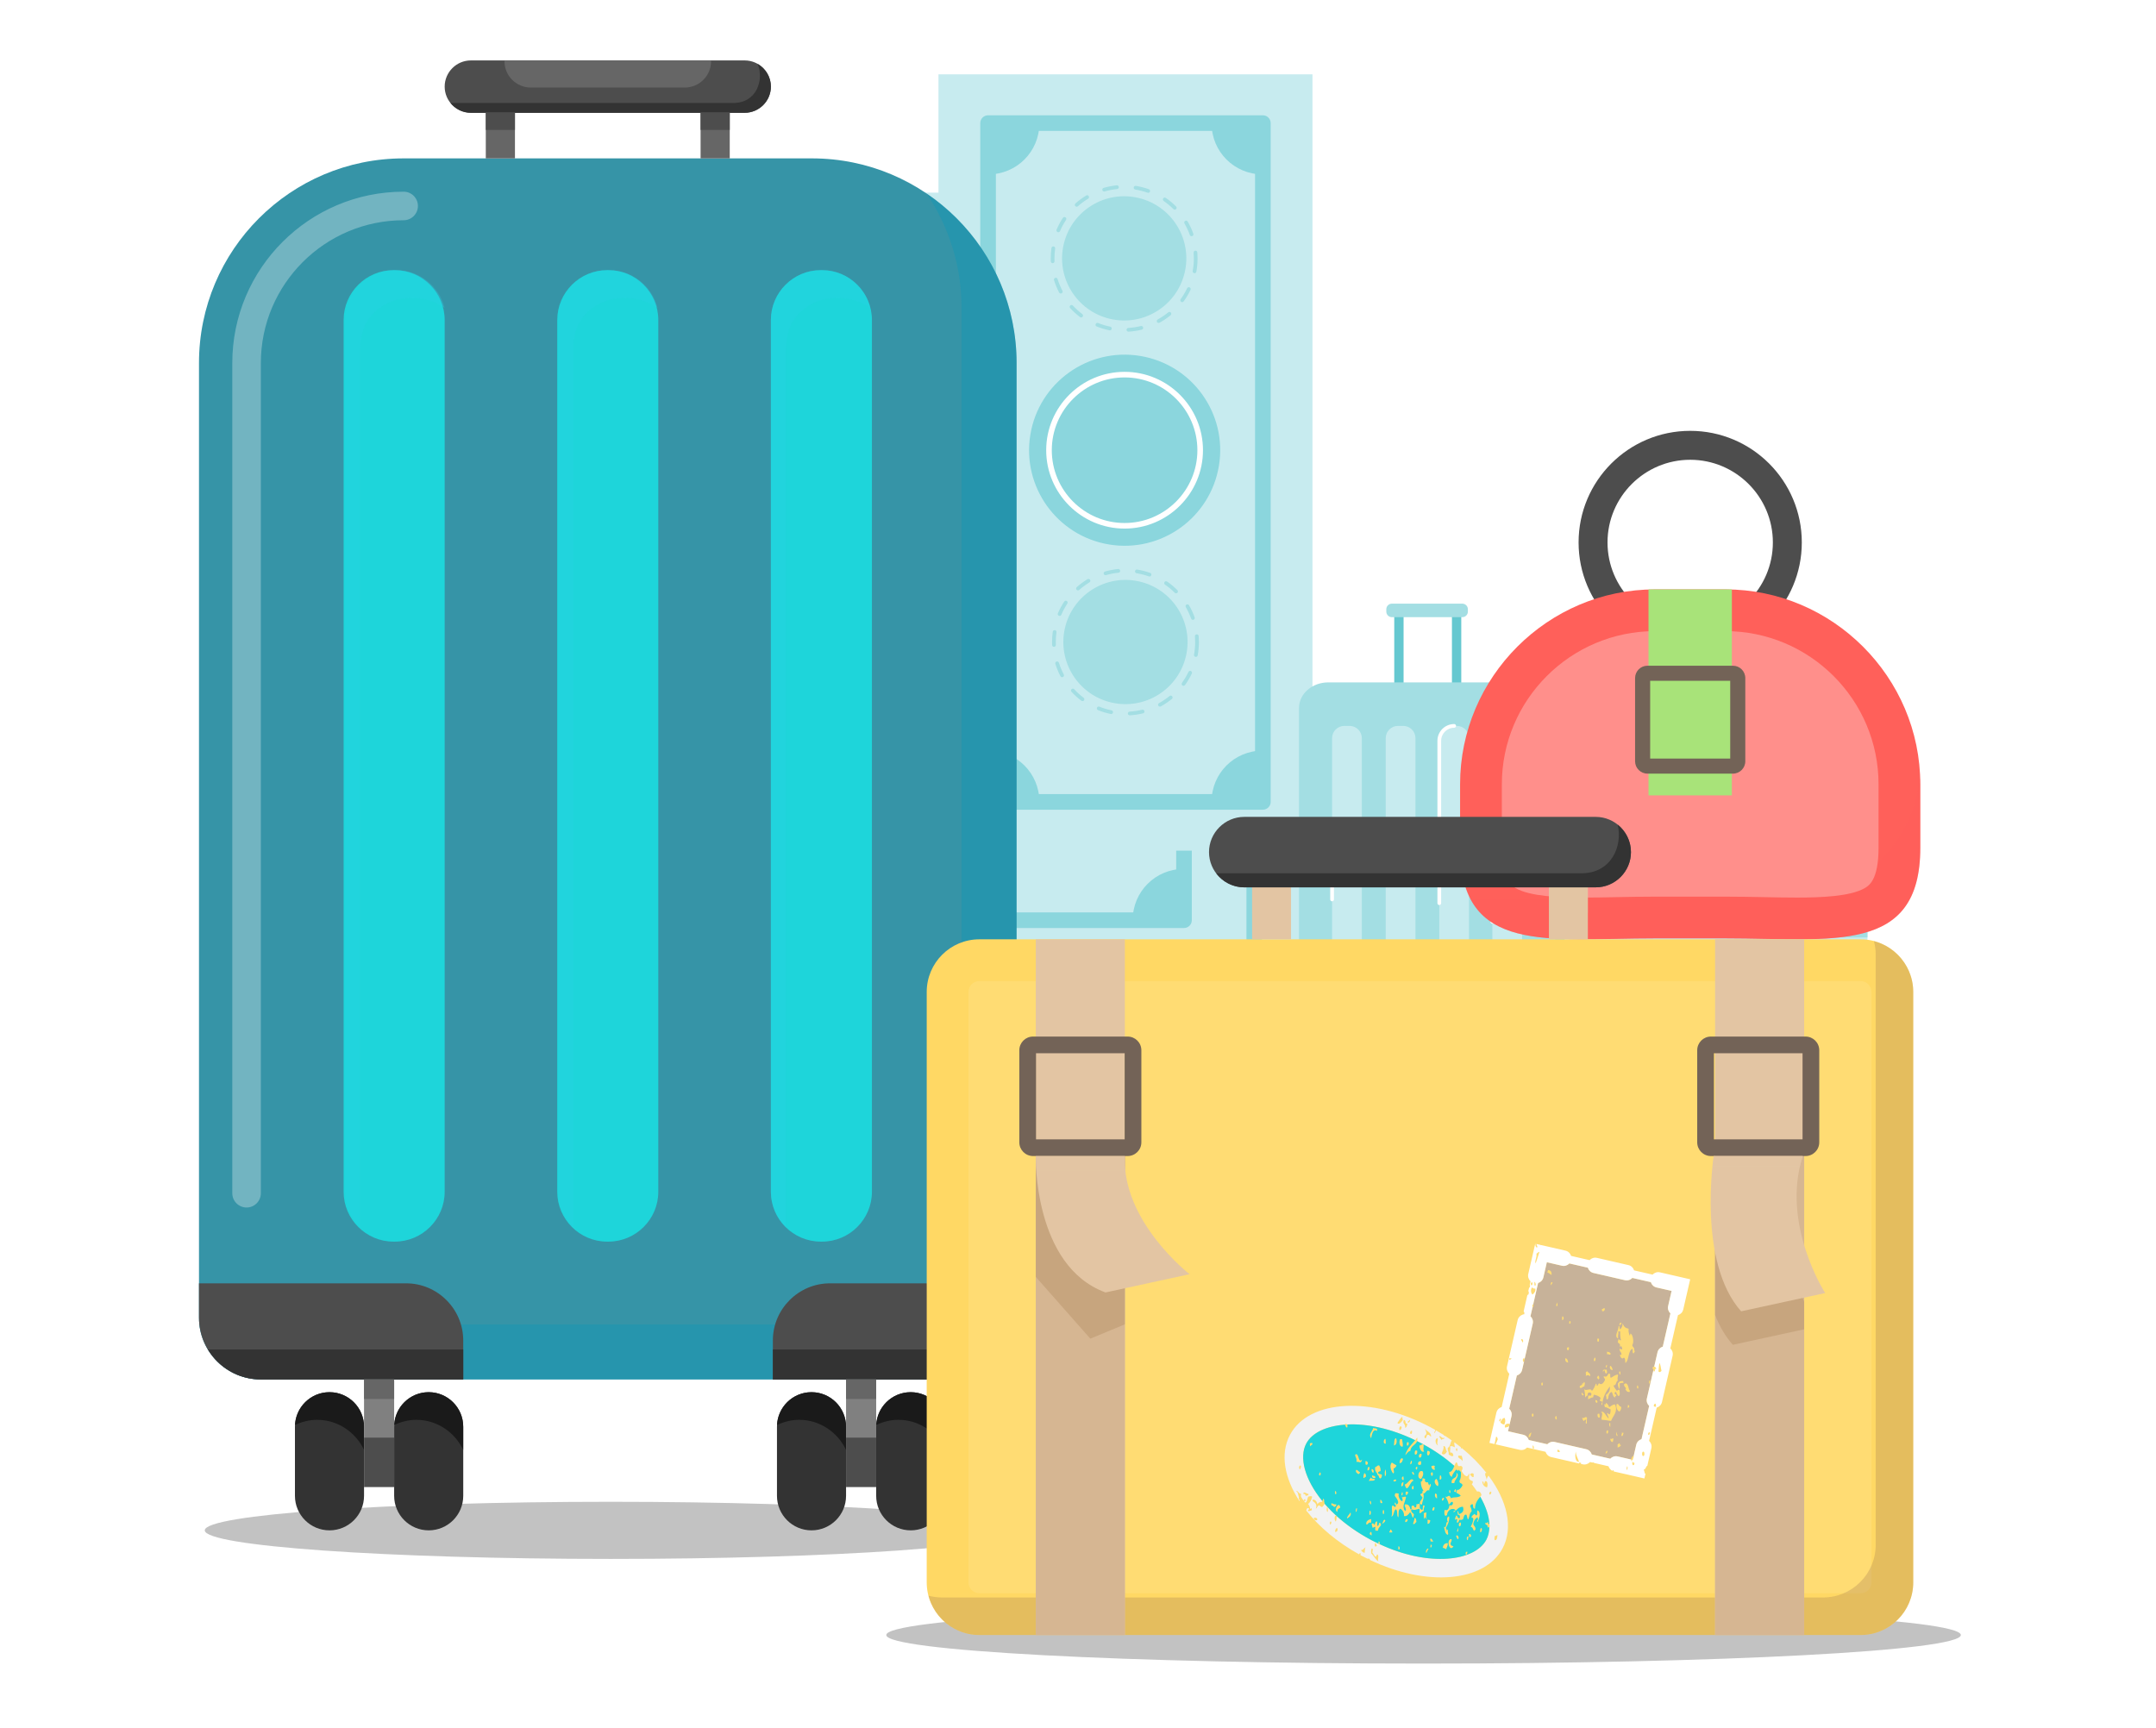 <svg width="464" height="372" viewBox="0 0 464 372" fill="none" xmlns="http://www.w3.org/2000/svg">
<path d="M401.899 192.767H234.8V225.602H401.899V192.767Z" fill="#C7EBEF"/>
<path d="M401.9 196.053H234.8V197.54H401.9V196.053Z" fill="#A3DEE3"/>
<path d="M401.9 200.29H234.8V201.777H401.9V200.29Z" fill="#A3DEE3"/>
<path d="M401.9 204.265H234.8V205.752H401.9V204.265Z" fill="#A3DEE3"/>
<path d="M401.9 208.502H234.8V209.989H401.9V208.502Z" fill="#A3DEE3"/>
<path d="M401.9 212.74H234.8V214.227H401.9V212.74Z" fill="#A3DEE3"/>
<path d="M401.9 216.978H234.8V218.464H401.9V216.978Z" fill="#A3DEE3"/>
<path d="M401.9 220.952H234.8V222.439H401.9V220.952Z" fill="#A3DEE3"/>
<path d="M336.735 192.767H299.962V225.602H336.735V192.767Z" fill="#8BD6DD"/>
<path d="M353.48 160.717H186.381V193.552H353.48V160.717Z" fill="#C7EBEF"/>
<path d="M353.481 164.003H186.382V165.49H353.481V164.003Z" fill="#A3DEE3"/>
<path d="M353.481 168.241H186.382V169.728H353.481V168.241Z" fill="#A3DEE3"/>
<path d="M353.481 172.215H186.382V173.702H353.481V172.215Z" fill="#A3DEE3"/>
<path d="M353.481 176.453H186.382V177.94H353.481V176.453Z" fill="#A3DEE3"/>
<path d="M353.481 180.69H186.382V182.177H353.481V180.69Z" fill="#A3DEE3"/>
<path d="M353.481 184.928H186.382V186.415H353.481V184.928Z" fill="#A3DEE3"/>
<path d="M353.481 188.902H186.382V190.389H353.481V188.902Z" fill="#A3DEE3"/>
<path d="M288.317 160.717H251.544V193.552H288.317V160.717Z" fill="#8BD6DD"/>
<path d="M280.605 58.477H200.116V225.576H280.605V58.477Z" fill="#C7EBEF"/>
<path d="M269.93 216.761H210.79C209.862 216.761 209.109 216.009 209.109 215.08V68.972C209.109 68.044 209.862 67.291 210.79 67.291H269.93C270.858 67.291 271.611 68.044 271.611 68.972V215.08C271.611 216.009 270.858 216.761 269.93 216.761ZM212.471 213.399H268.249V70.653H212.471V213.399Z" fill="#8BD6DD"/>
<path d="M210.789 68.973V80.002C210.825 80.002 210.859 80.005 210.894 80.005C216.929 80.005 221.821 75.113 221.821 69.078C221.821 69.043 221.819 69.008 221.819 68.973H210.789Z" fill="#8BD6DD"/>
<path d="M269.93 68.973V80.002C269.895 80.002 269.86 80.005 269.825 80.005C263.79 80.005 258.898 75.113 258.898 69.078C258.898 69.043 258.9 69.008 258.901 68.973H269.93Z" fill="#8BD6DD"/>
<path d="M210.789 215.08V204.051C210.825 204.05 210.859 204.048 210.894 204.048C216.929 204.048 221.821 208.94 221.821 214.975C221.821 215.01 221.819 215.045 221.819 215.08H210.789Z" fill="#8BD6DD"/>
<path d="M269.93 215.08V204.051C269.895 204.05 269.86 204.048 269.825 204.048C263.79 204.048 258.898 208.94 258.898 214.975C258.898 215.01 258.9 215.045 258.901 215.08H269.93Z" fill="#8BD6DD"/>
<path d="M247.354 158.648C257.999 154.686 263.416 142.845 259.455 132.2C255.493 121.556 243.652 116.138 233.007 120.1C222.363 124.061 216.945 135.902 220.907 146.547C224.868 157.192 236.709 162.609 247.354 158.648Z" fill="#8BD6DD"/>
<path d="M240.17 156.253C230.867 156.253 223.299 148.684 223.299 139.381C223.299 130.079 230.867 122.51 240.17 122.51C249.473 122.51 257.041 130.079 257.041 139.381C257.041 148.684 249.473 156.253 240.17 156.253ZM240.17 123.714C231.532 123.714 224.503 130.743 224.503 139.381C224.503 148.02 231.532 155.048 240.17 155.048C248.809 155.048 255.837 148.02 255.837 139.381C255.837 130.743 248.809 123.714 240.17 123.714Z" fill="white"/>
<path d="M253.088 101.208C254.809 94.028 250.384 86.812 243.204 85.091C236.024 83.37 228.808 87.796 227.087 94.976C225.366 102.156 229.792 109.371 236.972 111.092C244.152 112.813 251.367 108.388 253.088 101.208Z" fill="#A3DEE3"/>
<path d="M240.992 113.865C240.781 113.865 240.604 113.7 240.592 113.487C240.579 113.266 240.748 113.076 240.969 113.063C241.881 113.009 242.79 112.872 243.67 112.655C243.886 112.601 244.103 112.733 244.156 112.949C244.209 113.164 244.077 113.381 243.862 113.434C242.934 113.662 241.977 113.807 241.016 113.863C241.008 113.864 241 113.865 240.992 113.865ZM237.001 113.584C236.975 113.584 236.948 113.582 236.921 113.576C235.979 113.385 235.051 113.107 234.163 112.748C233.957 112.664 233.858 112.431 233.941 112.225C234.024 112.019 234.258 111.92 234.464 112.003C235.307 112.344 236.187 112.609 237.081 112.789C237.298 112.833 237.439 113.045 237.395 113.263C237.356 113.453 237.188 113.584 237.001 113.584ZM247.494 111.99C247.352 111.99 247.215 111.915 247.142 111.783C247.035 111.589 247.106 111.344 247.3 111.237C248.097 110.798 248.859 110.283 249.564 109.707C249.735 109.567 249.988 109.592 250.129 109.764C250.269 109.936 250.244 110.189 250.072 110.329C249.329 110.936 248.527 111.478 247.687 111.941C247.625 111.974 247.559 111.99 247.494 111.99ZM230.828 110.807C230.744 110.807 230.66 110.781 230.587 110.726C229.822 110.151 229.104 109.501 228.453 108.796C228.303 108.633 228.313 108.379 228.476 108.228C228.639 108.079 228.893 108.088 229.043 108.252C229.662 108.922 230.343 109.539 231.07 110.085C231.247 110.218 231.283 110.47 231.149 110.647C231.07 110.752 230.95 110.807 230.828 110.807ZM252.562 107.507C252.48 107.507 252.398 107.483 252.327 107.431C252.147 107.301 252.107 107.05 252.237 106.871C252.771 106.132 253.24 105.341 253.63 104.52C253.725 104.32 253.965 104.235 254.165 104.329C254.365 104.425 254.451 104.664 254.356 104.864C253.945 105.729 253.45 106.562 252.888 107.341C252.809 107.45 252.687 107.507 252.562 107.507ZM226.441 105.656C226.297 105.656 226.157 105.579 226.085 105.442C225.637 104.592 225.266 103.697 224.983 102.782C224.917 102.571 225.035 102.346 225.247 102.28C225.46 102.215 225.684 102.333 225.749 102.545C226.019 103.412 226.37 104.261 226.795 105.068C226.899 105.264 226.823 105.507 226.627 105.61C226.568 105.642 226.504 105.656 226.441 105.656ZM255.224 101.284C255.199 101.284 255.175 101.282 255.15 101.277C254.933 101.237 254.788 101.028 254.828 100.81C254.992 99.919 255.074 99.004 255.074 98.089C255.075 97.682 255.058 97.269 255.025 96.862C255.007 96.641 255.172 96.447 255.393 96.429C255.612 96.412 255.807 96.576 255.825 96.797C255.86 97.226 255.877 97.661 255.877 98.09C255.877 99.053 255.79 100.017 255.618 100.955C255.583 101.149 255.414 101.284 255.224 101.284ZM224.688 99.121C224.474 99.121 224.296 98.952 224.287 98.736C224.279 98.522 224.275 98.307 224.274 98.09C224.274 97.344 224.327 96.595 224.43 95.862C224.461 95.643 224.66 95.488 224.884 95.521C225.103 95.552 225.256 95.755 225.225 95.974C225.127 96.669 225.077 97.382 225.077 98.089C225.078 98.295 225.082 98.5 225.09 98.704C225.098 98.926 224.926 99.113 224.704 99.121C224.699 99.121 224.694 99.121 224.688 99.121ZM254.586 93.318C254.421 93.318 254.266 93.216 254.208 93.052C253.902 92.195 253.515 91.361 253.059 90.574C252.948 90.382 253.013 90.136 253.205 90.025C253.397 89.914 253.643 89.98 253.754 90.171C254.235 91.001 254.642 91.879 254.964 92.782C255.038 92.991 254.93 93.221 254.721 93.295C254.676 93.311 254.63 93.318 254.586 93.318ZM225.9 92.463C225.847 92.463 225.794 92.453 225.743 92.43C225.538 92.344 225.444 92.108 225.531 91.904C225.906 91.023 226.365 90.17 226.895 89.369C227.018 89.184 227.266 89.134 227.452 89.256C227.637 89.379 227.687 89.628 227.565 89.813C227.061 90.573 226.625 91.383 226.269 92.219C226.204 92.372 226.056 92.463 225.9 92.463ZM250.966 87.602C250.863 87.602 250.761 87.563 250.682 87.484C250.038 86.84 249.332 86.251 248.583 85.735C248.401 85.609 248.355 85.359 248.481 85.176C248.607 84.994 248.856 84.948 249.039 85.074C249.828 85.618 250.572 86.238 251.25 86.917C251.407 87.074 251.407 87.327 251.25 87.484C251.172 87.563 251.069 87.602 250.966 87.602ZM229.855 86.972C229.745 86.972 229.634 86.926 229.555 86.837C229.408 86.671 229.423 86.417 229.589 86.27C230.306 85.633 231.086 85.058 231.906 84.562C232.094 84.447 232.342 84.508 232.457 84.698C232.572 84.888 232.511 85.134 232.321 85.249C231.543 85.72 230.803 86.266 230.122 86.871C230.045 86.938 229.95 86.972 229.855 86.972ZM245.249 83.981C245.204 83.981 245.158 83.974 245.114 83.957C244.259 83.652 243.368 83.424 242.468 83.28C242.249 83.245 242.1 83.039 242.135 82.82C242.17 82.601 242.376 82.451 242.595 82.487C243.544 82.639 244.483 82.879 245.384 83.201C245.593 83.275 245.701 83.505 245.626 83.714C245.568 83.879 245.414 83.981 245.249 83.981ZM235.777 83.698C235.603 83.698 235.443 83.585 235.392 83.409C235.33 83.196 235.452 82.973 235.666 82.912C236.586 82.644 237.537 82.461 238.492 82.367C238.709 82.349 238.909 82.506 238.931 82.726C238.953 82.947 238.792 83.143 238.572 83.165C237.665 83.255 236.763 83.429 235.889 83.682C235.852 83.694 235.814 83.698 235.777 83.698Z" fill="#A3DEE3"/>
<path d="M253.333 183.841C255.088 176.669 250.697 169.433 243.526 167.679C236.355 165.924 229.119 170.314 227.364 177.485C225.609 184.656 230 191.892 237.171 193.647C244.342 195.402 251.578 191.012 253.333 183.841Z" fill="#A3DEE3"/>
<path d="M241.277 196.447C241.066 196.447 240.889 196.283 240.877 196.07C240.864 195.848 241.033 195.659 241.254 195.645C242.165 195.592 243.073 195.455 243.955 195.238C244.17 195.184 244.387 195.317 244.44 195.532C244.493 195.747 244.362 195.964 244.146 196.017C243.218 196.246 242.26 196.39 241.301 196.446C241.293 196.447 241.285 196.447 241.277 196.447ZM237.286 196.167C237.26 196.167 237.233 196.165 237.207 196.159C236.264 195.968 235.337 195.689 234.448 195.33C234.242 195.247 234.143 195.013 234.226 194.808C234.309 194.602 234.543 194.503 234.749 194.586C235.592 194.927 236.472 195.191 237.366 195.372C237.583 195.416 237.724 195.628 237.68 195.845C237.641 196.036 237.473 196.167 237.286 196.167ZM247.778 194.574C247.637 194.574 247.5 194.498 247.426 194.366C247.319 194.172 247.39 193.927 247.584 193.82C248.381 193.381 249.143 192.866 249.848 192.29C250.019 192.149 250.272 192.175 250.413 192.347C250.553 192.519 250.528 192.772 250.356 192.912C249.613 193.519 248.811 194.061 247.971 194.524C247.91 194.557 247.844 194.574 247.778 194.574ZM231.113 193.39C231.029 193.39 230.945 193.364 230.873 193.309C230.107 192.733 229.389 192.084 228.738 191.378C228.588 191.216 228.598 190.962 228.761 190.811C228.924 190.661 229.178 190.671 229.329 190.834C229.947 191.504 230.628 192.121 231.355 192.668C231.532 192.801 231.568 193.053 231.435 193.229C231.355 193.335 231.235 193.39 231.113 193.39ZM252.847 190.091C252.766 190.091 252.684 190.066 252.613 190.015C252.433 189.885 252.393 189.634 252.522 189.454C253.057 188.715 253.526 187.924 253.916 187.103C254.011 186.904 254.25 186.819 254.451 186.913C254.651 187.008 254.736 187.248 254.641 187.448C254.23 188.313 253.736 189.146 253.173 189.925C253.095 190.033 252.972 190.091 252.847 190.091ZM226.726 188.239C226.582 188.239 226.442 188.161 226.37 188.024C225.923 187.174 225.552 186.279 225.268 185.365C225.202 185.153 225.321 184.928 225.532 184.862C225.745 184.798 225.969 184.915 226.035 185.127C226.304 185.994 226.656 186.843 227.08 187.65C227.184 187.846 227.108 188.089 226.912 188.193C226.853 188.224 226.789 188.239 226.726 188.239ZM255.509 183.868C255.485 183.868 255.461 183.866 255.436 183.861C255.218 183.821 255.074 183.612 255.113 183.394C255.277 182.503 255.359 181.588 255.359 180.673C255.359 180.265 255.343 179.852 255.31 179.446C255.292 179.224 255.457 179.031 255.677 179.013C255.896 178.995 256.092 179.159 256.11 179.381C256.145 179.808 256.162 180.243 256.162 180.673C256.162 181.636 256.075 182.6 255.903 183.539C255.868 183.732 255.699 183.868 255.509 183.868ZM224.973 181.704C224.759 181.704 224.581 181.535 224.573 181.318C224.564 181.104 224.56 180.889 224.56 180.673C224.56 179.927 224.612 179.177 224.716 178.445C224.746 178.226 224.944 178.073 225.169 178.103C225.389 178.134 225.542 178.337 225.511 178.557C225.413 179.252 225.363 179.964 225.363 180.673C225.363 180.878 225.367 181.083 225.375 181.287C225.384 181.509 225.211 181.695 224.99 181.704C224.984 181.704 224.979 181.704 224.973 181.704ZM254.871 175.902C254.706 175.902 254.552 175.8 254.493 175.636C254.188 174.779 253.801 173.945 253.345 173.158C253.234 172.966 253.299 172.721 253.49 172.609C253.683 172.498 253.928 172.564 254.039 172.755C254.52 173.585 254.928 174.463 255.25 175.366C255.324 175.575 255.215 175.805 255.007 175.879C254.962 175.895 254.916 175.902 254.871 175.902ZM226.186 175.046C226.133 175.046 226.08 175.036 226.028 175.014C225.824 174.927 225.729 174.691 225.816 174.487C226.192 173.607 226.65 172.754 227.181 171.952C227.304 171.768 227.552 171.717 227.738 171.84C227.923 171.962 227.973 172.211 227.851 172.396C227.346 173.157 226.911 173.966 226.554 174.802C226.489 174.954 226.341 175.046 226.186 175.046ZM251.252 170.186C251.149 170.186 251.047 170.146 250.968 170.068C250.324 169.424 249.618 168.835 248.869 168.319C248.687 168.193 248.641 167.943 248.767 167.76C248.893 167.577 249.143 167.532 249.326 167.658C250.114 168.202 250.858 168.822 251.536 169.501C251.693 169.657 251.693 169.911 251.536 170.068C251.458 170.146 251.355 170.186 251.252 170.186ZM230.141 169.554C230.031 169.554 229.92 169.508 229.841 169.419C229.694 169.253 229.709 168.999 229.875 168.852C230.592 168.215 231.371 167.64 232.192 167.144C232.38 167.029 232.628 167.09 232.743 167.279C232.858 167.469 232.797 167.716 232.607 167.831C231.829 168.302 231.089 168.847 230.407 169.452C230.331 169.52 230.236 169.554 230.141 169.554ZM245.535 166.564C245.491 166.564 245.445 166.557 245.4 166.541C244.545 166.235 243.654 166.008 242.754 165.863C242.535 165.828 242.386 165.622 242.421 165.403C242.457 165.184 242.661 165.034 242.881 165.07C243.83 165.223 244.768 165.463 245.67 165.784C245.879 165.858 245.987 166.088 245.913 166.297C245.854 166.462 245.7 166.564 245.535 166.564ZM236.063 166.282C235.889 166.282 235.729 166.168 235.678 165.992C235.616 165.779 235.738 165.557 235.952 165.495C236.87 165.229 237.821 165.045 238.778 164.95C238.997 164.933 239.195 165.089 239.217 165.31C239.239 165.53 239.078 165.727 238.858 165.749C237.949 165.84 237.047 166.013 236.175 166.266C236.138 166.277 236.1 166.282 236.063 166.282Z" fill="#A3DEE3"/>
<path d="M265.489 41.466H185V208.566H265.489V41.466Z" fill="#C7EBEF"/>
<path d="M254.814 199.751H195.674C194.746 199.751 193.993 198.998 193.993 198.07V51.962C193.993 51.033 194.746 50.281 195.674 50.281H254.814C255.742 50.281 256.495 51.033 256.495 51.962V198.07C256.495 198.998 255.742 199.751 254.814 199.751ZM197.355 196.389H253.133V53.643H197.355V196.389Z" fill="#8BD6DD"/>
<path d="M195.675 51.962V62.992C195.71 62.992 195.745 62.995 195.78 62.995C201.815 62.995 206.707 58.102 206.707 52.068C206.707 52.032 206.705 51.998 206.705 51.962H195.675Z" fill="#8BD6DD"/>
<path d="M254.814 51.962V62.992C254.779 62.992 254.744 62.995 254.709 62.995C248.674 62.995 243.782 58.102 243.782 52.068C243.782 52.032 243.784 51.998 243.785 51.962H254.814Z" fill="#8BD6DD"/>
<path d="M195.675 198.07V187.04C195.71 187.04 195.745 187.038 195.78 187.038C201.815 187.038 206.707 191.93 206.707 197.965C206.707 198 206.705 198.034 206.705 198.07H195.675Z" fill="#8BD6DD"/>
<path d="M254.814 198.07V187.04C254.779 187.04 254.744 187.038 254.709 187.038C248.674 187.038 243.782 191.93 243.782 197.965C243.782 198 243.784 198.034 243.785 198.07H254.814Z" fill="#8BD6DD"/>
<path d="M245.358 125.721C247.207 114.514 239.621 103.93 228.414 102.081C217.207 100.232 206.623 107.818 204.774 119.025C202.925 130.232 210.511 140.816 221.718 142.665C232.925 144.514 243.509 136.928 245.358 125.721Z" fill="#8BD6DD"/>
<path d="M225.056 139.242C215.753 139.242 208.185 131.674 208.185 122.371C208.185 113.068 215.753 105.5 225.056 105.5C234.358 105.5 241.927 113.068 241.927 122.371C241.927 131.674 234.359 139.242 225.056 139.242ZM225.056 106.704C216.417 106.704 209.389 113.732 209.389 122.371C209.389 131.009 216.417 138.038 225.056 138.038C233.695 138.038 240.723 131.009 240.723 122.371C240.723 113.732 233.695 106.704 225.056 106.704Z" fill="white"/>
<path d="M238.127 83.442C239.428 76.174 234.59 69.228 227.322 67.928C220.054 66.628 213.109 71.466 211.808 78.734C210.508 86.001 215.346 92.947 222.614 94.247C229.882 95.547 236.827 90.71 238.127 83.442Z" fill="#A3DEE3"/>
<path d="M225.876 96.854C225.665 96.854 225.488 96.69 225.476 96.477C225.462 96.255 225.631 96.066 225.853 96.052C226.764 95.999 227.673 95.861 228.554 95.645C228.769 95.59 228.987 95.723 229.04 95.939C229.093 96.154 228.961 96.371 228.746 96.424C227.818 96.652 226.861 96.797 225.9 96.853C225.892 96.854 225.884 96.854 225.876 96.854ZM221.885 96.574C221.859 96.574 221.832 96.572 221.805 96.566C220.863 96.375 219.935 96.097 219.047 95.737C218.841 95.654 218.742 95.421 218.825 95.215C218.908 95.009 219.142 94.91 219.348 94.993C220.191 95.334 221.071 95.598 221.964 95.779C222.182 95.823 222.322 96.035 222.278 96.252C222.239 96.443 222.072 96.574 221.885 96.574ZM232.377 94.98C232.236 94.98 232.099 94.905 232.025 94.772C231.918 94.578 231.989 94.334 232.183 94.227C232.981 93.788 233.743 93.273 234.447 92.697C234.619 92.556 234.872 92.581 235.012 92.754C235.153 92.925 235.127 93.178 234.955 93.318C234.213 93.925 233.411 94.468 232.571 94.93C232.509 94.964 232.443 94.98 232.377 94.98ZM215.712 93.797C215.628 93.797 215.543 93.771 215.471 93.716C214.706 93.141 213.988 92.491 213.337 91.785C213.187 91.623 213.197 91.369 213.36 91.218C213.523 91.068 213.777 91.078 213.927 91.241C214.546 91.911 215.227 92.528 215.954 93.075C216.131 93.208 216.166 93.46 216.033 93.636C215.954 93.741 215.834 93.797 215.712 93.797ZM237.446 90.497C237.364 90.497 237.282 90.472 237.211 90.421C237.031 90.291 236.991 90.04 237.12 89.861C237.655 89.121 238.124 88.33 238.514 87.509C238.609 87.31 238.849 87.224 239.049 87.319C239.249 87.414 239.335 87.654 239.24 87.854C238.828 88.719 238.334 89.552 237.772 90.331C237.693 90.439 237.57 90.497 237.446 90.497ZM211.325 88.646C211.18 88.646 211.041 88.568 210.969 88.432C210.521 87.582 210.15 86.686 209.867 85.772C209.801 85.561 209.919 85.336 210.131 85.27C210.344 85.204 210.568 85.322 210.633 85.534C210.903 86.401 211.254 87.25 211.679 88.058C211.783 88.254 211.707 88.497 211.511 88.6C211.451 88.631 211.388 88.646 211.325 88.646ZM240.107 84.274C240.083 84.274 240.059 84.272 240.034 84.267C239.816 84.227 239.672 84.018 239.712 83.8C239.875 82.909 239.958 81.994 239.958 81.079C239.959 80.672 239.942 80.259 239.909 79.852C239.891 79.63 240.056 79.437 240.276 79.419C240.494 79.403 240.691 79.566 240.709 79.787C240.744 80.216 240.761 80.651 240.761 81.079C240.761 82.042 240.673 83.007 240.501 83.945C240.467 84.139 240.298 84.274 240.107 84.274ZM209.572 82.111C209.358 82.111 209.18 81.942 209.171 81.725C209.163 81.512 209.158 81.297 209.158 81.08C209.158 80.334 209.211 79.585 209.314 78.852C209.345 78.633 209.544 78.479 209.767 78.51C209.987 78.541 210.14 78.744 210.109 78.964C210.011 79.659 209.961 80.371 209.961 81.079C209.961 81.285 209.966 81.49 209.973 81.694C209.982 81.916 209.81 82.102 209.588 82.111C209.583 82.111 209.577 82.111 209.572 82.111ZM239.469 76.308C239.304 76.308 239.15 76.205 239.091 76.041C238.786 75.185 238.399 74.351 237.943 73.564C237.831 73.372 237.897 73.126 238.088 73.015C238.281 72.904 238.526 72.97 238.637 73.161C239.118 73.99 239.525 74.869 239.848 75.772C239.922 75.98 239.813 76.21 239.604 76.284C239.56 76.3 239.514 76.308 239.469 76.308ZM210.784 75.452C210.731 75.452 210.678 75.442 210.626 75.42C210.422 75.334 210.327 75.097 210.415 74.894C210.79 74.013 211.249 73.16 211.779 72.359C211.902 72.174 212.149 72.123 212.336 72.246C212.521 72.369 212.571 72.618 212.449 72.803C211.945 73.563 211.509 74.373 211.153 75.208C211.088 75.361 210.94 75.452 210.784 75.452ZM235.85 70.592C235.747 70.592 235.644 70.552 235.566 70.474C234.922 69.83 234.215 69.241 233.467 68.725C233.285 68.599 233.239 68.348 233.364 68.166C233.49 67.983 233.739 67.938 233.923 68.063C234.712 68.607 235.455 69.228 236.134 69.906C236.291 70.063 236.291 70.317 236.134 70.474C236.055 70.552 235.953 70.592 235.85 70.592ZM214.739 69.961C214.629 69.961 214.518 69.916 214.439 69.826C214.292 69.661 214.307 69.407 214.472 69.26C215.19 68.623 215.97 68.048 216.79 67.552C216.978 67.437 217.226 67.497 217.341 67.687C217.456 67.877 217.395 68.124 217.205 68.239C216.427 68.71 215.687 69.255 215.006 69.86C214.929 69.928 214.834 69.961 214.739 69.961ZM230.133 66.971C230.088 66.971 230.042 66.963 229.998 66.947C229.143 66.642 228.252 66.414 227.352 66.269C227.133 66.235 226.983 66.028 227.019 65.809C227.054 65.59 227.26 65.44 227.479 65.477C228.428 65.629 229.367 65.869 230.267 66.191C230.477 66.266 230.585 66.495 230.51 66.703C230.452 66.868 230.298 66.971 230.133 66.971ZM220.661 66.688C220.487 66.688 220.327 66.574 220.276 66.398C220.214 66.186 220.336 65.963 220.55 65.901C221.47 65.634 222.421 65.451 223.376 65.356C223.596 65.339 223.793 65.496 223.815 65.716C223.837 65.937 223.676 66.133 223.455 66.156C222.549 66.245 221.646 66.419 220.773 66.672C220.735 66.683 220.698 66.688 220.661 66.688Z" fill="#A3DEE3"/>
<path d="M234.694 173.114C239.915 167.893 239.915 159.429 234.694 154.209C229.474 148.988 221.009 148.988 215.789 154.209C210.568 159.429 210.568 167.893 215.789 173.114C221.009 178.334 229.474 178.334 234.694 173.114Z" fill="#A3DEE3"/>
<path d="M226.16 179.437C225.949 179.437 225.772 179.273 225.76 179.06C225.747 178.838 225.916 178.648 226.137 178.635C227.048 178.582 227.956 178.445 228.838 178.228C229.052 178.173 229.271 178.306 229.323 178.522C229.376 178.737 229.245 178.954 229.029 179.007C228.1 179.236 227.143 179.38 226.184 179.436C226.176 179.437 226.168 179.437 226.16 179.437ZM222.169 179.157C222.143 179.157 222.116 179.155 222.09 179.149C221.147 178.958 220.22 178.679 219.331 178.32C219.125 178.237 219.026 178.003 219.109 177.797C219.193 177.592 219.427 177.493 219.632 177.576C220.475 177.917 221.355 178.181 222.249 178.362C222.466 178.406 222.607 178.618 222.562 178.835C222.523 179.026 222.356 179.157 222.169 179.157ZM232.661 177.563C232.52 177.563 232.383 177.488 232.309 177.355C232.202 177.162 232.273 176.917 232.467 176.81C233.264 176.371 234.026 175.856 234.731 175.28C234.902 175.139 235.155 175.165 235.296 175.337C235.436 175.509 235.411 175.761 235.239 175.902C234.496 176.508 233.694 177.051 232.854 177.514C232.793 177.547 232.727 177.563 232.661 177.563ZM215.996 176.38C215.913 176.38 215.828 176.354 215.756 176.299C214.99 175.723 214.272 175.074 213.621 174.368C213.471 174.206 213.481 173.951 213.645 173.801C213.807 173.652 214.061 173.66 214.212 173.824C214.83 174.494 215.512 175.111 216.238 175.657C216.415 175.791 216.451 176.042 216.318 176.219C216.238 176.325 216.118 176.38 215.996 176.38ZM237.73 173.081C237.649 173.081 237.566 173.056 237.495 173.005C237.316 172.874 237.275 172.624 237.405 172.444C237.939 171.705 238.408 170.914 238.799 170.093C238.893 169.894 239.133 169.808 239.334 169.903C239.534 169.998 239.619 170.238 239.524 170.438C239.113 171.303 238.619 172.136 238.056 172.915C237.977 173.023 237.855 173.081 237.73 173.081ZM211.609 171.229C211.465 171.229 211.325 171.151 211.253 171.014C210.806 170.164 210.435 169.269 210.151 168.354C210.085 168.143 210.204 167.918 210.416 167.852C210.628 167.787 210.852 167.905 210.918 168.117C211.187 168.984 211.539 169.833 211.963 170.64C212.067 170.836 211.991 171.079 211.795 171.182C211.736 171.214 211.672 171.229 211.609 171.229ZM240.392 166.858C240.368 166.858 240.344 166.856 240.319 166.851C240.101 166.811 239.957 166.601 239.996 166.384C240.16 165.493 240.243 164.578 240.243 163.663C240.243 163.255 240.226 162.843 240.193 162.435C240.175 162.214 240.34 162.02 240.561 162.002C240.778 161.987 240.975 162.149 240.994 162.37C241.028 162.799 241.046 163.234 241.045 163.663C241.045 164.626 240.958 165.59 240.786 166.529C240.751 166.722 240.582 166.858 240.392 166.858ZM209.856 164.694C209.642 164.694 209.465 164.525 209.456 164.308C209.447 164.094 209.443 163.879 209.443 163.663C209.443 162.917 209.495 162.167 209.599 161.435C209.63 161.216 209.827 161.062 210.052 161.093C210.272 161.124 210.425 161.327 210.394 161.547C210.296 162.242 210.246 162.954 210.246 163.663C210.246 163.868 210.251 164.073 210.258 164.277C210.267 164.498 210.094 164.685 209.873 164.694C209.867 164.694 209.862 164.694 209.856 164.694ZM239.754 158.891C239.589 158.891 239.434 158.789 239.376 158.625C239.07 157.768 238.684 156.935 238.227 156.147C238.116 155.955 238.182 155.71 238.373 155.599C238.566 155.487 238.811 155.554 238.922 155.744C239.403 156.574 239.81 157.452 240.133 158.355C240.207 158.564 240.098 158.794 239.889 158.868C239.844 158.884 239.799 158.891 239.754 158.891ZM211.068 158.036C211.016 158.036 210.962 158.026 210.911 158.004C210.707 157.917 210.612 157.681 210.699 157.477C211.074 156.597 211.533 155.744 212.064 154.942C212.186 154.758 212.434 154.707 212.621 154.829C212.805 154.952 212.856 155.201 212.733 155.386C212.229 156.147 211.793 156.956 211.438 157.792C211.372 157.944 211.224 158.036 211.068 158.036ZM236.135 153.175C236.032 153.175 235.929 153.136 235.851 153.058C235.207 152.414 234.501 151.825 233.752 151.308C233.569 151.182 233.524 150.932 233.649 150.749C233.775 150.566 234.025 150.521 234.208 150.647C234.996 151.192 235.74 151.812 236.419 152.49C236.576 152.647 236.576 152.901 236.419 153.058C236.34 153.136 236.237 153.175 236.135 153.175ZM215.024 152.544C214.913 152.544 214.803 152.498 214.724 152.409C214.577 152.243 214.591 151.989 214.757 151.842C215.475 151.205 216.255 150.63 217.075 150.134C217.263 150.019 217.511 150.08 217.626 150.27C217.741 150.46 217.68 150.706 217.49 150.821C216.712 151.292 215.972 151.838 215.29 152.443C215.214 152.51 215.119 152.544 215.024 152.544ZM230.417 149.554C230.373 149.554 230.327 149.546 230.283 149.53C229.427 149.225 228.536 148.997 227.636 148.853C227.418 148.818 227.268 148.612 227.304 148.393C227.339 148.174 227.544 148.023 227.764 148.06C228.712 148.212 229.651 148.452 230.552 148.773C230.761 148.848 230.87 149.078 230.796 149.286C230.737 149.451 230.583 149.554 230.417 149.554ZM220.946 149.271C220.772 149.271 220.612 149.157 220.561 148.981C220.499 148.768 220.621 148.546 220.835 148.484C221.753 148.218 222.704 148.034 223.661 147.939C223.879 147.923 224.078 148.078 224.1 148.299C224.122 148.519 223.961 148.716 223.741 148.738C222.832 148.828 221.93 149.002 221.058 149.255C221.021 149.266 220.983 149.271 220.946 149.271Z" fill="#A3DEE3"/>
<path d="M282.462 16H201.972V183.099H282.462V16Z" fill="#C7EBEF"/>
<path d="M271.786 174.285H212.646C211.718 174.285 210.965 173.532 210.965 172.604V26.496C210.965 25.568 211.718 24.815 212.646 24.815H271.786C272.715 24.815 273.467 25.568 273.467 26.496V172.604C273.467 173.532 272.715 174.285 271.786 174.285ZM214.328 170.923H270.106V28.177H214.328V170.923Z" fill="#8BD6DD"/>
<path d="M212.647 26.496V37.526C212.683 37.526 212.717 37.528 212.753 37.528C218.788 37.528 223.68 32.636 223.68 26.601C223.68 26.566 223.677 26.531 223.677 26.496H212.647Z" fill="#8BD6DD"/>
<path d="M271.786 26.496V37.526C271.751 37.526 271.716 37.528 271.681 37.528C265.646 37.528 260.754 32.636 260.754 26.601C260.754 26.566 260.757 26.531 260.757 26.496H271.786Z" fill="#8BD6DD"/>
<path d="M212.647 172.604V161.575C212.683 161.574 212.717 161.572 212.753 161.572C218.788 161.572 223.68 166.464 223.68 172.499C223.68 172.534 223.677 172.569 223.677 172.604H212.647Z" fill="#8BD6DD"/>
<path d="M271.786 172.604V161.575C271.751 161.574 271.716 161.572 271.681 161.572C265.646 161.572 260.754 166.464 260.754 172.499C260.754 172.534 260.757 172.569 260.757 172.604H271.786Z" fill="#8BD6DD"/>
<path d="M262.33 100.254C264.179 89.047 256.593 78.463 245.386 76.614C234.18 74.765 223.596 82.351 221.746 93.558C219.897 104.765 227.483 115.349 238.69 117.198C249.897 119.047 260.481 111.461 262.33 100.254Z" fill="#8BD6DD"/>
<path d="M242.027 113.776C232.724 113.776 225.155 106.208 225.155 96.905C225.155 87.602 232.724 80.034 242.027 80.034C251.329 80.034 258.897 87.602 258.897 96.905C258.897 106.208 251.329 113.776 242.027 113.776ZM242.027 81.238C233.388 81.238 226.36 88.266 226.36 96.905C226.36 105.543 233.388 112.572 242.027 112.572C250.665 112.572 257.693 105.543 257.693 96.905C257.693 88.266 250.666 81.238 242.027 81.238Z" fill="white"/>
<path d="M254.944 58.73C256.665 51.55 252.239 44.335 245.059 42.614C237.879 40.893 230.664 45.318 228.943 52.498C227.222 59.678 231.647 66.894 238.827 68.615C246.007 70.336 253.223 65.91 254.944 58.73Z" fill="#A3DEE3"/>
<path d="M242.849 71.388C242.638 71.388 242.461 71.223 242.449 71.01C242.436 70.789 242.605 70.599 242.826 70.586C243.737 70.532 244.646 70.395 245.527 70.178C245.741 70.123 245.96 70.257 246.012 70.472C246.065 70.687 245.934 70.904 245.718 70.957C244.79 71.186 243.833 71.33 242.873 71.387C242.865 71.388 242.857 71.388 242.849 71.388ZM238.858 71.108C238.832 71.108 238.805 71.105 238.778 71.1C237.836 70.909 236.909 70.63 236.02 70.27C235.814 70.187 235.715 69.954 235.798 69.748C235.881 69.542 236.115 69.443 236.321 69.526C237.164 69.867 238.044 70.131 238.938 70.312C239.155 70.356 239.296 70.568 239.252 70.785C239.213 70.976 239.045 71.108 238.858 71.108ZM249.35 69.514C249.209 69.514 249.072 69.439 248.998 69.306C248.891 69.112 248.962 68.868 249.157 68.761C249.954 68.322 250.716 67.807 251.421 67.23C251.592 67.09 251.845 67.115 251.985 67.287C252.126 67.459 252.1 67.712 251.928 67.852C251.186 68.459 250.384 69.001 249.544 69.464C249.483 69.498 249.416 69.514 249.35 69.514ZM232.685 68.33C232.601 68.33 232.517 68.304 232.444 68.249C231.679 67.674 230.961 67.024 230.31 66.319C230.16 66.156 230.17 65.902 230.333 65.751C230.496 65.602 230.75 65.611 230.9 65.775C231.519 66.445 232.2 67.062 232.927 67.608C233.104 67.741 233.14 67.993 233.006 68.17C232.927 68.275 232.807 68.33 232.685 68.33ZM254.419 65.031C254.337 65.031 254.255 65.006 254.184 64.955C254.005 64.825 253.964 64.574 254.094 64.395C254.628 63.656 255.097 62.865 255.487 62.044C255.582 61.844 255.822 61.759 256.022 61.853C256.222 61.948 256.308 62.188 256.213 62.388C255.802 63.253 255.308 64.086 254.745 64.865C254.666 64.973 254.544 65.031 254.419 65.031ZM228.298 63.18C228.154 63.18 228.014 63.102 227.942 62.965C227.494 62.115 227.124 61.22 226.84 60.305C226.774 60.094 226.892 59.869 227.104 59.803C227.317 59.739 227.541 59.856 227.606 60.068C227.876 60.935 228.227 61.784 228.652 62.591C228.756 62.787 228.68 63.03 228.484 63.133C228.425 63.165 228.361 63.18 228.298 63.18ZM257.081 58.808C257.057 58.808 257.032 58.806 257.008 58.801C256.79 58.761 256.645 58.552 256.685 58.334C256.849 57.443 256.931 56.528 256.931 55.613C256.932 55.205 256.915 54.793 256.882 54.385C256.864 54.164 257.029 53.971 257.25 53.953C257.468 53.941 257.664 54.099 257.682 54.32C257.717 54.749 257.734 55.184 257.734 55.613C257.734 56.576 257.647 57.541 257.474 58.479C257.44 58.672 257.271 58.808 257.081 58.808ZM226.545 56.645C226.331 56.645 226.153 56.475 226.144 56.259C226.136 56.046 226.132 55.83 226.131 55.614C226.131 54.868 226.184 54.118 226.287 53.386C226.318 53.167 226.516 53.013 226.741 53.044C226.96 53.075 227.113 53.278 227.082 53.498C226.984 54.193 226.934 54.905 226.934 55.612C226.935 55.818 226.939 56.023 226.947 56.227C226.955 56.449 226.783 56.636 226.562 56.644C226.556 56.645 226.551 56.645 226.545 56.645ZM256.442 50.842C256.277 50.842 256.123 50.739 256.064 50.575C255.759 49.718 255.372 48.885 254.916 48.097C254.805 47.906 254.87 47.66 255.061 47.549C255.254 47.438 255.499 47.503 255.61 47.694C256.091 48.524 256.499 49.403 256.821 50.305C256.895 50.514 256.786 50.744 256.578 50.818C256.533 50.834 256.487 50.842 256.442 50.842ZM227.757 49.986C227.705 49.986 227.651 49.976 227.6 49.954C227.396 49.867 227.301 49.631 227.388 49.428C227.763 48.547 228.222 47.694 228.753 46.893C228.875 46.708 229.123 46.657 229.31 46.78C229.494 46.903 229.545 47.152 229.422 47.337C228.918 48.097 228.482 48.907 228.126 49.742C228.061 49.895 227.913 49.986 227.757 49.986ZM252.823 45.125C252.72 45.125 252.618 45.086 252.539 45.008C251.895 44.364 251.189 43.775 250.44 43.258C250.258 43.133 250.212 42.883 250.338 42.7C250.463 42.517 250.713 42.472 250.896 42.597C251.685 43.141 252.429 43.761 253.107 44.44C253.264 44.597 253.264 44.851 253.107 45.008C253.029 45.086 252.926 45.125 252.823 45.125ZM231.712 44.495C231.602 44.495 231.491 44.449 231.412 44.36C231.265 44.194 231.28 43.94 231.446 43.793C232.163 43.156 232.943 42.581 233.763 42.085C233.951 41.971 234.198 42.031 234.314 42.221C234.429 42.411 234.368 42.657 234.178 42.772C233.4 43.243 232.66 43.789 231.978 44.394C231.902 44.461 231.807 44.495 231.712 44.495ZM247.106 41.504C247.061 41.504 247.015 41.497 246.971 41.48C246.116 41.175 245.225 40.947 244.325 40.803C244.106 40.768 243.957 40.562 243.992 40.343C244.027 40.124 244.232 39.974 244.452 40.011C245.401 40.163 246.34 40.403 247.241 40.725C247.45 40.799 247.559 41.029 247.483 41.237C247.425 41.402 247.271 41.504 247.106 41.504ZM237.634 41.222C237.46 41.222 237.3 41.108 237.249 40.932C237.187 40.719 237.309 40.497 237.523 40.435C238.443 40.168 239.394 39.984 240.349 39.89C240.567 39.872 240.767 40.03 240.788 40.25C240.81 40.471 240.649 40.667 240.428 40.689C239.522 40.779 238.619 40.953 237.746 41.206C237.709 41.217 237.671 41.222 237.634 41.222Z" fill="#A3DEE3"/>
<path d="M255.234 141.219C256.906 134.028 252.432 126.843 245.241 125.171C238.05 123.499 230.865 127.973 229.193 135.164C227.521 142.355 231.994 149.54 239.185 151.212C246.376 152.884 253.561 148.41 255.234 141.219Z" fill="#A3DEE3"/>
<path d="M243.133 153.971C242.923 153.971 242.746 153.807 242.733 153.593C242.72 153.372 242.889 153.182 243.11 153.169C244.021 153.116 244.93 152.978 245.811 152.762C246.027 152.707 246.244 152.84 246.297 153.056C246.35 153.271 246.218 153.488 246.003 153.541C245.074 153.77 244.117 153.914 243.157 153.97C243.15 153.971 243.142 153.971 243.133 153.971ZM239.143 153.691C239.117 153.691 239.09 153.689 239.063 153.683C238.121 153.492 237.193 153.213 236.305 152.854C236.099 152.771 236 152.537 236.083 152.331C236.166 152.126 236.4 152.026 236.606 152.11C237.449 152.451 238.329 152.715 239.222 152.896C239.44 152.94 239.581 153.152 239.536 153.369C239.497 153.56 239.33 153.691 239.143 153.691ZM249.635 152.097C249.494 152.097 249.357 152.022 249.283 151.889C249.176 151.696 249.247 151.451 249.441 151.344C250.239 150.905 251 150.39 251.705 149.814C251.877 149.673 252.13 149.699 252.27 149.871C252.411 150.042 252.385 150.295 252.213 150.435C251.471 151.042 250.669 151.585 249.829 152.048C249.767 152.081 249.701 152.097 249.635 152.097ZM232.97 150.914C232.886 150.914 232.802 150.887 232.73 150.833C231.964 150.257 231.246 149.608 230.595 148.902C230.445 148.739 230.455 148.485 230.618 148.335C230.781 148.186 231.035 148.194 231.186 148.358C231.804 149.028 232.485 149.645 233.212 150.191C233.389 150.325 233.425 150.576 233.292 150.753C233.212 150.858 233.092 150.914 232.97 150.914ZM254.704 147.614C254.622 147.614 254.54 147.589 254.469 147.538C254.289 147.408 254.249 147.157 254.378 146.978C254.913 146.239 255.382 145.448 255.772 144.627C255.867 144.427 256.107 144.342 256.307 144.437C256.507 144.532 256.593 144.771 256.498 144.972C256.086 145.836 255.592 146.67 255.03 147.449C254.951 147.556 254.828 147.614 254.704 147.614ZM228.582 145.763C228.438 145.763 228.298 145.685 228.226 145.549C227.779 144.698 227.408 143.803 227.124 142.889C227.058 142.677 227.177 142.452 227.389 142.387C227.601 142.322 227.825 142.439 227.891 142.651C228.16 143.518 228.512 144.367 228.937 145.174C229.04 145.37 228.964 145.614 228.768 145.717C228.709 145.748 228.645 145.763 228.582 145.763ZM257.365 141.391C257.341 141.391 257.317 141.389 257.292 141.384C257.074 141.344 256.93 141.135 256.97 140.917C257.133 140.026 257.216 139.111 257.216 138.196C257.216 137.789 257.2 137.376 257.167 136.969C257.149 136.748 257.314 136.554 257.534 136.536C257.752 136.524 257.949 136.683 257.967 136.904C258.002 137.333 258.019 137.768 258.019 138.197C258.019 139.16 257.931 140.124 257.759 141.062C257.725 141.256 257.556 141.391 257.365 141.391ZM226.829 139.228C226.615 139.228 226.437 139.058 226.429 138.842C226.42 138.628 226.416 138.413 226.416 138.197C226.416 137.452 226.469 136.702 226.572 135.969C226.603 135.75 226.8 135.596 227.025 135.628C227.245 135.658 227.398 135.862 227.367 136.081C227.269 136.776 227.219 137.489 227.219 138.197C227.219 138.402 227.224 138.607 227.231 138.811C227.24 139.032 227.068 139.219 226.846 139.227C226.84 139.228 226.835 139.228 226.829 139.228ZM256.728 133.425C256.563 133.425 256.408 133.323 256.349 133.158C256.044 132.302 255.657 131.468 255.201 130.681C255.09 130.489 255.155 130.243 255.347 130.132C255.539 130.021 255.785 130.087 255.895 130.278C256.377 131.108 256.784 131.986 257.106 132.889C257.18 133.098 257.072 133.327 256.862 133.402C256.818 133.418 256.772 133.425 256.728 133.425ZM228.042 132.57C227.989 132.57 227.936 132.56 227.884 132.537C227.68 132.451 227.585 132.215 227.672 132.011C228.048 131.13 228.507 130.277 229.037 129.476C229.16 129.291 229.408 129.241 229.594 129.363C229.779 129.486 229.829 129.735 229.707 129.92C229.203 130.68 228.767 131.49 228.411 132.325C228.346 132.478 228.198 132.57 228.042 132.57ZM253.108 127.709C253.006 127.709 252.903 127.669 252.825 127.591C252.18 126.946 251.474 126.358 250.725 125.842C250.543 125.716 250.497 125.466 250.623 125.283C250.749 125.1 250.998 125.055 251.182 125.181C251.97 125.725 252.714 126.345 253.393 127.024C253.549 127.18 253.549 127.434 253.393 127.591C253.314 127.669 253.211 127.709 253.108 127.709ZM231.997 127.078C231.887 127.078 231.777 127.032 231.697 126.943C231.55 126.777 231.565 126.523 231.731 126.376C232.449 125.739 233.228 125.164 234.048 124.668C234.236 124.553 234.484 124.614 234.599 124.804C234.714 124.994 234.654 125.24 234.464 125.355C233.686 125.826 232.945 126.372 232.264 126.977C232.188 127.044 232.092 127.078 231.997 127.078ZM247.391 124.088C247.346 124.088 247.301 124.08 247.256 124.065C246.401 123.759 245.51 123.532 244.61 123.387C244.391 123.352 244.242 123.146 244.277 122.927C244.312 122.708 244.518 122.559 244.737 122.594C245.685 122.746 246.624 122.986 247.525 123.308C247.735 123.382 247.843 123.612 247.769 123.821C247.71 123.986 247.556 124.088 247.391 124.088ZM237.92 123.805C237.746 123.805 237.585 123.691 237.535 123.516C237.473 123.303 237.595 123.08 237.808 123.019C238.726 122.752 239.677 122.569 240.635 122.473C240.852 122.456 241.051 122.613 241.074 122.833C241.096 123.054 240.935 123.25 240.714 123.272C239.806 123.363 238.903 123.536 238.032 123.789C237.994 123.8 237.957 123.805 237.92 123.805Z" fill="#A3DEE3"/>
<path d="M313.48 156.182C314.034 156.182 314.483 155.732 314.483 155.178V131.309C314.483 130.755 314.034 130.306 313.48 130.306C312.926 130.306 312.477 130.755 312.477 131.309V155.178C312.477 155.732 312.926 156.182 313.48 156.182Z" fill="#65C8D0"/>
<path d="M301.065 156.182C301.619 156.182 302.068 155.732 302.068 155.178V131.309C302.068 130.755 301.619 130.306 301.065 130.306C300.511 130.306 300.061 130.755 300.061 131.309V155.178C300.061 155.732 300.51 156.182 301.065 156.182Z" fill="#65C8D0"/>
<path d="M299.553 132.843H314.706C315.37 132.843 315.908 132.305 315.908 131.642V131.134C315.908 130.471 315.37 129.933 314.706 129.933H299.553C298.89 129.933 298.352 130.471 298.352 131.134V131.642C298.352 132.305 298.89 132.843 299.553 132.843Z" fill="#A3DEE3"/>
<path d="M325.173 225.602H325.623C326.211 225.602 326.687 225.125 326.687 224.537V219.817C326.687 219.228 326.211 218.752 325.623 218.752H325.172C324.584 218.752 324.108 219.229 324.108 219.817V224.537C324.108 225.125 324.585 225.602 325.173 225.602Z" fill="#65C8D0"/>
<path d="M289.189 225.602H289.639C290.227 225.602 290.704 225.125 290.704 224.537V219.817C290.704 219.228 290.227 218.752 289.639 218.752H289.189C288.601 218.752 288.124 219.229 288.124 219.817V224.537C288.124 225.125 288.601 225.602 289.189 225.602Z" fill="#65C8D0"/>
<path d="M320.607 146.88H285.859C282.385 146.88 279.569 149.342 279.569 152.38V217.825C279.569 220.862 282.385 223.324 285.859 223.324H328.401C331.876 223.324 334.692 220.862 334.692 217.825V152.379C334.692 149.342 331.876 146.88 328.401 146.88L320.607 146.88Z" fill="#A3DEE3"/>
<path d="M312.398 213.958H313.516C314.975 213.958 316.158 212.775 316.158 211.315V158.888C316.158 157.429 314.975 156.246 313.516 156.246H312.398C310.939 156.246 309.756 157.429 309.756 158.888V211.315C309.756 212.775 310.939 213.958 312.398 213.958Z" fill="#C7EBEF"/>
<path d="M309.755 194.803C309.533 194.803 309.353 194.624 309.353 194.402V159.447C309.353 157.461 310.969 155.845 312.956 155.845C313.178 155.845 313.357 156.024 313.357 156.246C313.357 156.468 313.178 156.648 312.956 156.648C311.412 156.648 310.156 157.903 310.156 159.447V194.402C310.156 194.624 309.977 194.803 309.755 194.803Z" fill="white"/>
<path d="M300.868 213.958H301.985C303.445 213.958 304.627 212.775 304.627 211.315V158.888C304.627 157.429 303.445 156.246 301.985 156.246H300.868C299.409 156.246 298.226 157.429 298.226 158.888V211.315C298.226 212.775 299.409 213.958 300.868 213.958Z" fill="#C7EBEF"/>
<path d="M301.427 214.359C299.441 214.359 297.824 212.743 297.824 210.757V203.833C297.824 203.611 298.004 203.432 298.226 203.432C298.448 203.432 298.627 203.611 298.627 203.833V210.757C298.627 212.301 299.883 213.556 301.427 213.556C301.649 213.556 301.828 213.736 301.828 213.958C301.828 214.179 301.649 214.359 301.427 214.359Z" fill="white"/>
<path d="M323.817 213.958H324.934C326.393 213.958 327.576 212.775 327.576 211.315V158.888C327.576 157.429 326.393 156.246 324.934 156.246H323.817C322.358 156.246 321.175 157.429 321.175 158.888V211.315C321.175 212.775 322.358 213.958 323.817 213.958Z" fill="#C7EBEF"/>
<path d="M321.174 198.816C320.952 198.816 320.773 198.637 320.773 198.415V165.104C320.773 164.882 320.952 164.703 321.174 164.703C321.396 164.703 321.576 164.882 321.576 165.104V198.415C321.576 198.637 321.396 198.816 321.174 198.816Z" fill="white"/>
<path d="M289.324 213.958H290.441C291.9 213.958 293.083 212.775 293.083 211.315V158.888C293.083 157.429 291.9 156.246 290.441 156.246H289.324C287.864 156.246 286.681 157.429 286.681 158.888V211.315C286.681 212.775 287.864 213.958 289.324 213.958Z" fill="#C7EBEF"/>
<path d="M286.681 194C286.459 194 286.28 193.821 286.28 193.599V182.963C286.28 182.741 286.459 182.562 286.681 182.562C286.903 182.562 287.083 182.741 287.083 182.963V193.599C287.083 193.821 286.903 194 286.681 194Z" fill="white"/>
<path opacity="0.3" d="M422 351.928C422 355.324 370.231 358.076 306.37 358.076C242.509 358.076 190.74 355.324 190.74 351.928C190.74 348.532 242.509 345.78 306.37 345.78C370.231 345.78 422 348.532 422 351.928Z" fill="#333333"/>
<path opacity="0.3" d="M218.781 329.399C218.781 332.795 179.669 335.548 131.424 335.548C83.177 335.548 44.066 332.795 44.066 329.399C44.066 326.003 83.178 323.251 131.424 323.251C179.67 323.251 218.781 326.004 218.781 329.399Z" fill="#333333"/>
<path d="M363.752 98.964C373.563 98.964 381.545 106.946 381.545 116.757C381.545 126.568 373.563 134.55 363.752 134.55C353.941 134.55 345.959 126.568 345.959 116.757C345.959 106.946 353.941 98.964 363.752 98.964ZM363.752 92.737C350.486 92.737 339.733 103.492 339.733 116.757C339.733 130.023 350.487 140.776 363.752 140.776C377.018 140.776 387.772 130.022 387.772 116.757C387.772 103.491 377.017 92.737 363.752 92.737Z" fill="#4D4D4D"/>
<path d="M371.313 201.986H356.19C333.112 201.986 314.229 205.542 314.229 182.464V168.823C314.229 145.745 333.112 126.862 356.19 126.862H371.313C394.391 126.862 413.274 145.745 413.274 168.823V182.464C413.274 205.541 394.391 201.986 371.313 201.986Z" fill="#FF605A"/>
<path opacity="0.3" d="M413.043 167.87C411.516 182.079 399.22 193.447 384.659 193.447H316.444C322.065 204.231 337.787 201.985 356.189 201.985H371.313C394.391 201.985 413.273 205.541 413.273 182.463V168.822C413.273 168.445 413.245 168.074 413.234 167.699C413.17 167.757 413.107 167.814 413.043 167.87Z" fill="#FF605A"/>
<path opacity="0.3" d="M386.732 193.196C384.506 193.196 382.167 193.151 379.691 193.104C376.993 193.052 374.206 192.998 371.314 192.998H356.19C353.298 192.998 350.51 193.052 347.812 193.104C345.336 193.152 342.997 193.196 340.772 193.196C335.614 193.196 329.297 192.965 326.194 191.166C325.304 190.649 323.218 189.439 323.218 182.464V168.823C323.218 150.641 338.009 135.849 356.19 135.849H371.314C389.495 135.849 404.288 150.641 404.288 168.823V182.464C404.288 189.438 402.2 190.648 401.308 191.165C398.205 192.965 391.888 193.196 386.732 193.196Z" fill="white"/>
<path d="M372.722 126.862H354.781V171.203H372.722V126.862Z" fill="#A8E379"/>
<path d="M372.366 146.539V163.273H355.137V146.539H372.366ZM372.948 143.292H354.555C353.083 143.292 351.89 144.485 351.89 145.958V163.855C351.89 165.327 353.083 166.52 354.555 166.52H372.948C374.42 166.52 375.613 165.327 375.613 163.855V145.958C375.614 144.485 374.42 143.292 372.948 143.292Z" fill="#736357"/>
<path d="M218.783 78.138C218.783 53.811 199.062 34.09 174.736 34.09H86.871C62.544 34.09 42.824 53.811 42.824 78.138L42.825 283.603C42.825 290.958 48.787 296.92 56.141 296.92H205.468C212.822 296.92 218.784 290.957 218.784 283.603L218.783 78.138Z" fill="#3694A7"/>
<path opacity="0.3" d="M199.396 41.636C204.16 48.673 206.944 57.16 206.944 66.299V271.764C206.944 279.118 200.981 285.081 193.627 285.081H44.3C43.826 285.081 43.358 285.054 42.897 285.005C43.598 291.701 49.258 296.919 56.139 296.919H205.465C212.819 296.919 218.781 290.957 218.781 283.603V78.137C218.783 62.947 211.093 49.555 199.396 41.636Z" fill="#0096BC"/>
<g opacity="0.3">
<path d="M53.066 259.91C51.368 259.91 49.992 258.535 49.992 256.838V78.138C49.992 57.803 66.535 41.26 86.869 41.26C88.566 41.26 89.943 42.636 89.943 44.333C89.943 46.03 88.567 47.407 86.869 47.407C69.924 47.407 56.138 61.193 56.138 78.138V256.838C56.139 258.535 54.762 259.91 53.066 259.91Z" fill="white"/>
</g>
<path d="M99.695 288.523C99.695 281.762 94.164 276.23 87.403 276.23H42.821V283.603C42.821 290.958 48.784 296.92 56.138 296.92H99.694L99.695 288.523Z" fill="#4D4D4D"/>
<path d="M178.622 276.23C171.861 276.23 166.33 281.762 166.33 288.523V296.921H205.464C212.818 296.921 218.781 290.958 218.781 283.604V276.232H178.622V276.23Z" fill="#4D4D4D"/>
<path d="M44.743 290.466C47.074 294.328 51.298 296.919 56.139 296.919H99.695V290.466H44.743Z" fill="#333333"/>
<path d="M166.331 290.466V296.919H205.465C210.305 296.919 214.53 294.328 216.861 290.466H166.331Z" fill="#333333"/>
<path d="M78.346 321.965C78.346 326.07 75.017 329.399 70.911 329.399C66.804 329.399 63.476 326.07 63.476 321.965V307.094C63.476 302.989 66.804 299.659 70.911 299.659C75.017 299.659 78.346 302.989 78.346 307.094V321.965Z" fill="#333333"/>
<path d="M68.278 305.609C72.686 305.609 76.552 308.286 78.344 312.073V307.094C78.344 302.989 75.016 299.659 70.909 299.659C66.925 299.659 63.683 302.795 63.493 306.732C64.95 306.021 66.571 305.609 68.278 305.609Z" fill="#1A1A1A"/>
<path d="M99.697 321.965C99.697 326.07 96.368 329.399 92.262 329.399C88.156 329.399 84.827 326.07 84.827 321.965V307.094C84.827 302.989 88.156 299.659 92.262 299.659C96.368 299.659 99.697 302.989 99.697 307.094V321.965Z" fill="#333333"/>
<path d="M84.827 309.406H78.346V320.082H84.827V309.406Z" fill="#4D4D4D"/>
<path d="M84.827 296.919H78.346V309.406H84.827V296.919Z" fill="#808080"/>
<path d="M182.083 321.965C182.083 326.07 178.755 329.399 174.649 329.399C170.542 329.399 167.214 326.07 167.214 321.965V307.094C167.214 302.989 170.542 299.659 174.649 299.659C178.755 299.659 182.083 302.989 182.083 307.094V321.965Z" fill="#333333"/>
<path d="M203.435 321.965C203.435 326.07 200.106 329.399 196 329.399C191.894 329.399 188.565 326.07 188.565 321.965V307.094C188.565 302.989 191.894 299.659 196 299.659C200.106 299.659 203.435 302.989 203.435 307.094V321.965Z" fill="#333333"/>
<path d="M188.565 309.406H182.083V320.082H188.565V309.406Z" fill="#4D4D4D"/>
<path d="M188.565 296.919H182.083V309.406H188.565V296.919Z" fill="#808080"/>
<path d="M84.827 296.919H78.346V301.112H84.827V296.919Z" fill="#666666"/>
<path d="M188.565 296.919H182.083V301.112H188.565V296.919Z" fill="#666666"/>
<path d="M84.978 58.147H84.673C78.776 58.147 73.952 62.971 73.952 68.868V256.528C73.952 262.425 78.776 267.249 84.673 267.249H84.978C90.875 267.249 95.699 262.425 95.699 256.528V68.868C95.699 62.971 90.874 58.147 84.978 58.147Z" fill="#1ED5DA"/>
<path d="M130.648 58.147H130.953C136.85 58.147 141.674 62.971 141.674 68.868V256.528C141.674 262.425 136.85 267.249 130.953 267.249H130.648C124.751 267.249 119.927 262.425 119.927 256.528V68.868C119.927 62.971 124.751 58.147 130.648 58.147Z" fill="#1ED5DA"/>
<path d="M176.625 58.147H176.93C182.827 58.147 187.651 62.971 187.651 68.868V256.528C187.651 262.425 182.827 267.249 176.93 267.249H176.625C170.728 267.249 165.904 262.425 165.904 256.528V68.868C165.904 62.971 170.728 58.147 176.625 58.147Z" fill="#1ED5DA"/>
<path opacity="0.3" d="M169.166 264.204V74.874C169.166 64.448 180.902 61.602 187.33 66.319C186.177 61.644 181.948 58.147 176.93 58.147H176.625C170.728 58.147 165.904 62.971 165.904 68.868V256.528C165.904 259.531 167.16 262.252 169.166 264.204Z" fill="#29CFE2"/>
<path opacity="0.3" d="M123.351 264.204V74.874C123.351 64.448 135.087 61.602 141.515 66.319C140.361 61.644 136.132 58.147 131.115 58.147H130.809C124.913 58.147 120.088 62.971 120.088 68.868V256.528C120.088 259.531 121.345 262.252 123.351 264.204Z" fill="#29CFE2"/>
<path opacity="0.3" d="M77.536 264.204V74.874C77.536 64.448 89.271 61.602 95.699 66.319C94.546 61.644 90.317 58.147 85.299 58.147H84.994C79.097 58.147 74.273 62.971 74.273 68.868V256.528C74.273 259.531 75.529 262.252 77.536 264.204Z" fill="#29CFE2"/>
<path d="M160.27 24.276H101.334C98.235 24.276 95.7 21.74 95.7 18.642C95.7 15.544 98.235 13.007 101.334 13.007H160.27C163.369 13.007 165.904 15.543 165.904 18.642C165.904 21.74 163.369 24.276 160.27 24.276Z" fill="#4D4D4D"/>
<path d="M163.038 13.744C164.513 17.207 162.799 22.159 157.889 22.159H96.945C97.98 23.446 99.564 24.276 101.334 24.276H160.27C163.369 24.276 165.904 21.741 165.904 18.642C165.904 16.547 164.744 14.714 163.038 13.744Z" fill="#333333"/>
<path d="M108.585 13.007C108.583 13.074 108.576 13.138 108.576 13.206C108.576 16.305 111.111 18.84 114.209 18.84H147.396C150.494 18.84 153.031 16.305 153.031 13.206C153.031 13.139 153.023 13.074 153.021 13.007H108.585Z" fill="#666666"/>
<path d="M110.825 24.275H104.551V34.09H110.825V24.275Z" fill="#666666"/>
<path d="M157.05 24.275H150.776V34.09H157.05V24.275Z" fill="#666666"/>
<path d="M110.825 24.275H104.551V27.963H110.825V24.275Z" fill="#4D4D4D"/>
<path d="M157.05 24.275H150.776V27.963H157.05V24.275Z" fill="#4D4D4D"/>
<path d="M89.621 305.609C94.029 305.609 97.895 308.286 99.687 312.073V307.094C99.687 302.989 96.359 299.659 92.252 299.659C88.268 299.659 85.026 302.795 84.836 306.732C86.293 306.021 87.915 305.609 89.621 305.609Z" fill="#1A1A1A"/>
<path d="M172.014 305.609C176.422 305.609 180.288 308.286 182.08 312.073V307.094C182.08 302.989 178.752 299.659 174.645 299.659C170.661 299.659 167.419 302.795 167.229 306.732C168.686 306.021 170.308 305.609 172.014 305.609Z" fill="#1A1A1A"/>
<path d="M193.355 305.609C197.762 305.609 201.629 308.286 203.421 312.073V307.094C203.421 302.989 200.092 299.659 195.986 299.659C192.002 299.659 188.76 302.795 188.569 306.732C190.027 306.021 191.647 305.609 193.355 305.609Z" fill="#1A1A1A"/>
<path d="M210.775 351.927C204.516 351.927 199.442 346.852 199.442 340.594V213.515C199.442 207.256 204.516 202.183 210.775 202.183H400.424C406.683 202.183 411.757 207.256 411.757 213.515V340.594C411.757 346.853 406.683 351.928 400.424 351.928L210.775 351.927Z" fill="#FFD864"/>
<path opacity="0.1" d="M210.774 342.939C209.481 342.939 208.428 341.887 208.428 340.594V213.515C208.428 212.222 209.48 211.17 210.774 211.17H400.423C401.716 211.17 402.768 212.222 402.768 213.515V340.594C402.768 341.888 401.716 342.94 400.423 342.94L210.774 342.939Z" fill="white"/>
<path opacity="0.3" d="M403.294 202.564C403.535 203.483 403.675 204.441 403.675 205.436V332.515C403.675 338.774 398.602 343.847 392.343 343.847L202.693 343.846C201.699 343.846 200.741 343.705 199.822 343.465C201.095 348.33 205.508 351.926 210.773 351.926L400.422 351.927C406.681 351.927 411.755 346.853 411.755 340.594V213.515C411.755 208.25 408.16 203.837 403.294 202.564Z" fill="#A67C52"/>
<path d="M388.281 202.183H369.108V351.928H388.281V202.183Z" fill="#E3C5A3"/>
<path d="M388.281 246.764H369.108V351.928H388.281V246.764Z" fill="#D6B692"/>
<path opacity="0.3" d="M369.108 256.041V283.04C370.052 285.427 371.293 287.632 372.932 289.465L388.281 286.128V280.176C385.879 274.557 383.2 265.276 386.195 256.042H369.108V256.041Z" fill="#A67C52"/>
<path d="M277.849 183.412H269.472V202.155H277.849V183.412Z" fill="#E3C5A3"/>
<path d="M341.727 183.412H333.349V202.155H341.727V183.412Z" fill="#E3C5A3"/>
<path opacity="0.3" d="M277.849 183.412H269.472V196.517H277.849V183.412Z" fill="#E3C5A3"/>
<path opacity="0.3" d="M341.727 183.412H333.349V196.517H341.727V183.412Z" fill="#E3C5A3"/>
<path d="M242.09 202.183H222.917V351.928H242.09V202.183Z" fill="#E3C5A3"/>
<path d="M242.09 247.253H222.917V351.928H242.09V247.253Z" fill="#D6B692"/>
<path opacity="0.3" d="M242.09 248.191H222.917V274.847L234.652 288.141L242.09 285.057V248.191Z" fill="#A67C52"/>
<path d="M242.041 226.708V245.235H222.966V226.708H242.041ZM242.686 223.113H222.323C220.694 223.113 219.372 224.434 219.372 226.064V245.879C219.372 247.508 220.693 248.83 222.323 248.83H242.686C244.315 248.83 245.637 247.509 245.637 245.879V226.064C245.636 224.434 244.315 223.113 242.686 223.113Z" fill="#736357"/>
<path d="M222.916 248.829C222.916 248.829 222.31 272.466 237.926 278.195L256.012 274.263C256.012 274.263 241.421 262.936 242.088 248.828H222.916V248.829Z" fill="#E3C5A3"/>
<path opacity="0.3" d="M242.188 251.909C242.082 250.899 242.039 249.873 242.089 248.83H222.916C222.916 248.83 222.887 250.014 223.014 251.909H242.188Z" fill="#E3C5A3"/>
<path d="M387.933 226.708V245.235H368.858V226.708H387.933ZM388.576 223.113H368.214C366.584 223.113 365.263 224.434 365.263 226.064V245.879C365.263 247.508 366.584 248.83 368.214 248.83H388.576C390.207 248.83 391.528 247.509 391.528 245.879V226.064C391.528 224.434 390.207 223.113 388.576 223.113Z" fill="#736357"/>
<path d="M368.809 248.829C368.809 248.829 365.263 271.68 374.718 282.253L392.805 278.321C392.805 278.321 383.218 263.512 387.98 248.829H368.809Z" fill="#E3C5A3"/>
<path opacity="0.3" d="M387.386 251.009C387.555 250.284 387.746 249.556 387.982 248.829H368.809C368.809 248.829 368.684 249.632 368.544 251.009H387.386Z" fill="#E3C5A3"/>
<path d="M343.419 190.995H267.779C263.608 190.995 260.196 187.583 260.196 183.412C260.196 179.241 263.608 175.829 267.779 175.829H343.419C347.59 175.829 351.002 179.241 351.002 183.412C351.002 187.583 347.59 190.995 343.419 190.995Z" fill="#4D4D4D"/>
<path d="M348.146 177.499C349.27 182.22 346.691 187.966 340.402 187.966H261.737C263.124 189.8 265.316 190.995 267.779 190.995H343.418C347.589 190.995 351.001 187.582 351.001 183.412C351.001 181.025 349.883 178.891 348.146 177.499Z" fill="#333333"/>
<path d="M319.94 318.555C319.942 317.894 319.37 317.429 319.755 316.983C319.822 317.031 319.882 317.058 319.939 317.078C318.476 315.206 316.692 313.392 314.632 311.706C314.567 311.745 314.491 311.769 314.389 311.757C314.383 311.663 314.389 311.585 314.4 311.514C313.953 311.154 313.49 310.802 313.018 310.454C313.003 310.494 312.985 310.532 312.977 310.583C312.934 310.999 313.139 311.054 313.068 311.506C312.668 311.385 312.5 311.12 312.049 311.37C312.294 311.779 311.918 312.239 312.146 312.683C312.596 312.566 312.724 312.901 312.792 313.331C312.401 313.627 312.119 313.212 311.774 313.076C311.88 312.349 311.477 312.355 311.582 311.632C312.1 311.421 312.12 310.518 312.442 310.034C311.954 309.688 311.452 309.352 310.941 309.02C310.938 309.065 310.934 309.108 310.932 309.152C310.827 309.069 310.764 308.978 310.715 308.876C310.18 308.536 309.636 308.201 309.075 307.878C308.942 308.025 308.86 308.246 308.801 308.498C308.531 308.248 308.86 308.092 308.904 307.782C308.572 307.593 308.239 307.406 307.899 307.225C295.27 300.468 281.717 301.186 277.628 308.828C275.447 312.906 276.402 318.13 279.683 323.142C279.726 322.895 279.667 322.723 279.461 322.622C279.504 322.545 279.528 322.461 279.557 322.376C279.381 321.862 279.386 321.113 278.946 320.978C279.271 320.664 279.488 321.611 279.973 321.509C279.996 321.725 279.99 321.888 279.965 322.035C279.972 322.038 279.977 322.035 279.977 322.038C280.124 322.433 280.334 322.734 280.559 323.001C280.624 322.834 280.691 322.662 280.892 322.681C280.882 322.839 280.914 322.922 280.995 322.944C281.006 323.183 280.753 323.061 280.601 323.061C280.71 323.189 280.825 323.319 280.937 323.446C281.323 323.268 281.34 322.581 281.538 322.142C281.808 322.126 282.054 321.91 282.4 322.145C282.234 322.856 281.945 323.385 281.517 323.732C281.768 324.003 281.961 324.397 281.948 324.795C282.035 324.768 282.136 324.715 282.231 324.615C282.292 324.717 282.326 324.88 282.315 325.08C281.994 325.115 281.833 325.367 281.456 325.199C281.53 324.956 281.637 324.892 281.766 324.858C281.692 324.705 281.63 324.528 281.359 324.643C281.219 324.72 281.176 324.934 281.128 325.14C283.893 328.646 287.778 331.949 292.497 334.57C292.516 334.36 292.646 334.302 292.839 334.339C292.781 334.519 292.788 334.638 292.807 334.743C292.904 334.796 292.997 334.851 293.093 334.903C293.483 335.112 293.877 335.292 294.269 335.486C294.494 335.464 294.703 335.467 294.812 335.617C294.821 335.673 294.821 335.716 294.825 335.762C306.939 341.562 319.462 340.594 323.364 333.3C325.746 328.849 324.385 323.031 320.343 317.613C320.164 317.86 319.997 318.132 319.94 318.555ZM279.78 316.276C279.473 316.221 279.527 315.26 279.968 315.486C280.036 315.936 279.863 316.04 279.78 316.276ZM321.705 330.592C321.992 330.683 321.983 330.363 322.271 330.458C322.218 330.995 322.175 331.563 321.706 331.51C321.526 331.258 321.665 330.89 321.705 330.592ZM319.295 319.341C319.603 319.443 319.444 318.859 319.659 318.819C320.177 318.676 320.22 319.7 320.032 320.133C319.454 320.026 319.069 319.649 319.002 318.815C319.148 318.928 319.371 318.92 319.295 319.341ZM317.157 317.254L317.155 317.904C316.715 318.057 316.699 317.586 316.42 317.518C316.379 317.033 316.973 317.038 317.157 317.254ZM314.557 313.327C314.679 313.557 314.86 314.373 314.741 314.51C314.573 314.011 314.019 314.049 313.814 313.59C313.762 313.078 314.324 313.44 314.557 313.327ZM313.447 311.756L313.625 311.761C313.659 312.061 313.615 312.259 313.533 312.413C313.43 312.375 313.218 311.841 313.447 311.756ZM311.402 312.418C311.212 312.837 310.641 313.409 310.296 312.817C310.407 312.28 310.755 312.059 310.656 311.245C311.216 311.195 311.08 312.132 311.402 312.418ZM310.841 309.407C310.782 310.061 310.439 309.469 310.293 309.936C310.046 309.794 309.974 309.415 309.73 309.287C309.964 308.7 310.339 309.909 310.841 309.407ZM309.364 309.548C309.558 310.125 309.111 310.52 309.455 311.111C308.935 310.951 308.686 309.674 309.364 309.548ZM306.968 308.606C306.998 308.094 306.756 307.951 306.712 307.552C307.074 308.184 307.923 308.16 308.005 309.201C307.694 309.184 307.687 308.758 307.315 308.843C306.876 308.788 307.14 309.694 306.626 309.547C306.412 308.898 306.836 309.047 306.968 308.606ZM303.89 307.982C303.917 308.284 303.874 308.483 303.793 308.641C303.6 308.692 303.554 308.554 303.43 308.51C303.524 308.263 303.544 307.877 303.89 307.982ZM303.428 305.621C303.639 305.796 303.083 306.419 302.958 306.157C302.985 305.788 303.302 305.857 303.428 305.621ZM302.128 305.627C302.693 305.69 302.278 306.584 302.865 306.416C302.833 306.893 302.713 307.247 302.407 307.329C302.525 306.449 301.745 306.493 302.128 305.627ZM301.753 304.976C301.92 305.055 301.745 305.595 301.936 305.627C301.652 306.011 301.067 306.785 300.738 306.285C301.042 305.805 301.355 305.325 301.753 304.976ZM301.665 307.203C301.617 307.58 301.47 307.8 301.201 307.851C300.99 307.375 301.381 306.638 301.665 307.203ZM281.021 322.036C280.936 321.875 280.944 321.598 280.754 321.569L280.504 321.57C280.475 321.372 280.582 321.366 280.588 321.218C281.092 321.285 281.267 321.556 281.625 321.565C281.556 322.136 281.279 321.713 281.021 322.036ZM282.757 326.735C282.86 326.653 283.547 326.592 283.494 327.126C283.301 327.351 282.745 327.226 282.757 326.735ZM286.372 328.164C286.096 328.159 286.12 327.389 286.472 327.514C286.637 327.745 286.427 327.894 286.372 328.164ZM287.308 329.742C287.396 329.348 287.396 328.826 287.857 328.952C287.932 329.581 287.669 329.73 287.308 329.742ZM293.704 334.216C293.256 334.25 293.118 333.839 292.839 333.631C293.325 333.768 293.462 333.279 293.883 333.041C293.74 333.328 293.762 333.409 293.704 334.216ZM295.087 334.332C295.062 333.862 295.078 333.466 295.259 333.274C295.597 333.39 295.331 333.862 295.347 334.209C295.602 334.403 295.721 334.791 295.945 335.037C296.279 335.121 296.239 334.728 296.38 334.563C296.893 334.754 296.402 335.619 296.644 336.088C296 335.666 295.636 334.873 295.087 334.332ZM295.922 332.209C296.223 332.094 296.12 332.552 296.305 332.602C296.28 332.831 296.142 332.904 295.925 332.865C295.918 332.537 295.761 332.463 295.922 332.209ZM320.597 328.629C320.577 328.65 320.548 328.658 320.525 328.676C320.5 329.693 320.298 330.628 319.871 331.427C317.403 336.041 307.592 337.358 296.906 332.371C296.892 332.408 296.875 332.444 296.855 332.472C296.752 332.462 296.702 332.379 296.679 332.258C296.109 331.987 295.538 331.712 294.964 331.405C292.133 329.89 289.694 328.152 287.667 326.323C287.654 326.792 287.611 327.216 287.483 327.513C287.177 327.268 287.114 326.289 287.54 326.206C286.857 325.583 286.237 324.949 285.65 324.309C285.76 324.613 285.88 325.174 285.724 325.424C285.437 325.397 285.506 324.525 285.619 324.274C285.425 324.063 285.227 323.852 285.044 323.641C284.978 324.008 284.734 324.143 284.559 324.374C284.226 324.383 284.141 324.08 283.866 324.021C283.517 324.09 283.488 324.602 283.176 324.729C283.548 323.822 282.994 323.411 282.486 323.082C282.532 322.989 282.576 322.892 282.573 322.735C283.061 322.844 283.417 323.145 283.518 323.785C283.856 323.282 284.11 323.305 284.465 323.279C284.503 323.211 284.541 323.143 284.58 323.077C280.792 318.432 279.535 313.674 281.127 310.698C282.35 308.411 285.391 306.948 289.436 306.646C289.529 306.266 289.706 306.623 289.977 306.564V306.607C294.121 306.409 299.246 307.42 304.57 309.993C304.721 309.809 304.868 309.621 305.005 309.417C305.074 309.745 305.045 309.986 304.977 310.195C305.329 310.37 305.679 310.532 306.033 310.72C306.117 310.765 306.192 310.813 306.276 310.859C306.287 310.859 306.295 310.854 306.308 310.855C306.312 310.864 306.313 310.874 306.316 310.883C308.875 312.279 311.101 313.854 312.99 315.514C313.095 315.245 313.202 314.982 313.348 314.773C313.711 314.749 313.656 315.309 313.816 315.549C314.3 315.704 314.369 315.278 314.744 315.809C314.818 316.272 314.64 316.368 314.56 316.597C314.827 317.195 315.801 318.543 316.135 317.118C316.342 317.521 316.111 317.622 316.138 318.165C316.268 318.596 316.629 318.693 316.971 318.822C316.989 319.167 316.91 319.372 316.736 319.447C317.147 319.973 317.528 320.498 317.874 321.023C318.325 320.968 318.707 321.116 318.832 321.824C318.748 321.935 318.659 322.045 318.57 322.154C319.793 324.291 320.471 326.361 320.541 328.174C320.607 328.274 320.649 328.405 320.597 328.629ZM320.869 321.035C320.851 321.15 320.904 321.169 320.96 321.173C320.946 321.501 320.822 321.682 320.591 321.697C320.602 321.588 320.552 321.572 320.497 321.565C320.507 321.232 320.635 321.065 320.869 321.035Z" fill="#F2F2F2"/>
<path d="M319.666 327.718C319.921 328.067 320.05 327.601 320.324 327.584C320.109 327.93 320.392 327.963 320.54 328.175C320.471 326.362 319.793 324.292 318.569 322.155C318.009 322.849 317.423 323.561 317.442 324.716C317.003 324.8 317.035 324.236 316.981 323.802C316.654 323.697 316.585 323.939 316.425 324.058C316.442 324.589 316.768 324.7 316.698 325.369C316.225 325.613 316.275 326.593 315.953 327.069C315.739 326.856 315.759 326.296 315.585 326.023C315.009 325.906 315.047 326.655 314.837 327.072C314.841 327.066 314.852 327.072 314.852 327.072C314.841 327.072 314.841 327.072 314.834 327.074L314.836 327.072H314.837C314.702 326.977 314.405 327.344 314.199 327.07C313.87 327.143 314.013 327.858 313.548 327.726C313.477 327.272 313.719 327.176 313.548 326.944C313.388 326.936 313.307 327.044 313.274 327.205C312.98 326.862 313.352 326.365 313.458 326.153C313.684 326.365 313.692 326.876 314.105 326.809C314.229 326.768 314.182 326.481 314.196 326.291C314.114 326.093 313.963 326.008 313.731 326.031C313.806 325.57 313.558 325.476 313.736 325.244C313.937 325.342 313.852 325.86 314.101 325.898C314.701 325.602 315.141 325.329 314.848 324.319C313.894 324.295 313.494 325.042 312.902 325.504C312.596 325.288 313.129 325.152 313.272 325.114C312.826 324.402 311.442 324.888 311.413 326.157C311.285 326.148 311.155 326.149 311.137 326.301C310.802 326.263 310.777 325.326 310.946 324.985C311.546 325.315 311.86 324.664 311.963 323.935C312.287 324.249 312.897 323.821 312.619 323.281C312.151 323.187 312.155 323.755 311.783 323.814C311.646 323.083 311.363 322.569 311.033 322.105C311.506 322.369 311.477 321.937 311.963 321.974C312.058 322.152 312.225 322.231 312.25 322.499C312.972 322.117 313.523 322.496 314.377 321.97C314.151 321.63 313.774 321.516 313.456 321.322C313.413 320.999 313.624 321.028 313.54 320.659C313.968 320.835 314.405 320.35 314.751 319.743C314.741 319.096 314.015 319.474 314.1 318.697C314.383 318.373 314.464 317.572 314.397 316.827C314.234 316.665 314.066 316.505 313.896 316.343C313.874 316.435 313.851 316.524 313.819 316.601C313.64 316.553 313.589 316.328 313.348 316.339C313.02 316.83 312.61 317.211 312.426 317.914C312.154 317.687 311.897 317.448 311.878 316.866C312.523 316.8 312.748 316.144 312.992 315.516C311.103 313.857 308.876 312.281 306.318 310.885C306.535 311.391 306.135 312.052 306.496 312.43C305.981 312.719 305.501 311.932 305.47 311.124C305.828 311.17 305.934 310.851 306.278 310.863C306.195 310.817 306.119 310.768 306.035 310.723C305.682 310.534 305.332 310.374 304.979 310.198C304.709 311.032 303.6 311.16 303.522 312.307C302.976 312.362 302.8 312.942 302.414 313.22C302.847 311.747 303.776 310.968 304.572 309.997C299.249 307.425 294.124 306.413 289.979 306.611V307.228C289.557 307.388 289.681 306.769 289.424 306.704C289.428 306.682 289.434 306.67 289.438 306.652C285.394 306.954 282.353 308.416 281.129 310.703C279.537 313.679 280.794 318.437 284.582 323.082C284.671 322.927 284.757 322.767 284.797 322.551C284.967 322.658 285.004 323.02 284.971 323.353C285.002 323.392 285.03 323.428 285.075 323.444C285.076 323.525 285.059 323.58 285.047 323.644C285.23 323.856 285.428 324.066 285.622 324.277C285.625 324.268 285.629 324.255 285.633 324.248C285.639 324.265 285.647 324.293 285.653 324.311C286.24 324.951 286.86 325.585 287.543 326.208C287.585 326.2 287.626 326.19 287.679 326.201C287.678 326.245 287.672 326.281 287.671 326.325C289.699 328.156 292.137 329.892 294.969 331.408C295.542 331.714 296.112 331.989 296.683 332.26C296.659 332.138 296.663 331.978 296.666 331.815C296.948 331.734 297 332.133 296.912 332.373C307.596 337.36 317.407 336.043 319.876 331.429C320.303 330.632 320.505 329.696 320.53 328.678C320.431 328.751 320.313 328.797 320.142 328.765C320.197 327.808 319.602 328.582 319.666 327.718ZM313.354 321.185C313.139 321.234 313.147 320.953 312.899 321.053C312.924 320.785 313.148 320.796 313.166 320.533C313.374 320.549 313.367 320.856 313.354 321.185ZM313.45 316.994C314.296 317.737 312.995 318.425 312.985 319.227L312.425 319.229C312.257 317.756 313.698 318.563 313.45 316.994ZM311.956 320.659C312.107 320.774 312.162 320.997 312.155 321.324C311.782 321.334 311.906 320.983 311.956 320.659ZM303.059 310.34C303.28 310.535 303.161 311.346 302.782 311.126L302.781 310.471C302.906 310.485 303.04 310.498 303.059 310.34ZM282.095 311.3C281.895 311.274 281.896 310.961 281.913 310.64C282.058 310.629 282.265 310.698 282.286 310.507C282.36 310.487 282.367 310.563 282.376 310.641C282.358 310.751 282.42 310.759 282.47 310.766C282.458 311.108 282.103 310.958 282.095 311.3ZM283.951 317.576C283.752 317.297 283.969 317.156 284.057 316.909C284.328 316.93 284.296 317.703 283.951 317.576ZM287.391 321.627C287.315 321.471 287.268 321.273 287.303 320.967C287.589 320.78 287.753 321.717 287.391 321.627ZM287.233 324.365C286.927 324.358 286.92 323.939 286.538 324.019V323.546C286.892 323.627 287.085 323.905 287.577 323.779C287.64 324.224 287.353 324.18 287.233 324.365ZM287.833 325.423C286.919 325.115 288.172 322.959 288.444 324.485C288.081 324.841 287.778 324.653 287.833 325.423ZM307.222 312.295C307.497 312.193 307.474 312.473 307.688 312.425C307.822 313.009 307.377 313.457 307.226 313.21C307.094 313.043 307.098 312.475 307.222 312.295ZM306.722 318.351C306.497 318.872 306.828 319.16 307.324 319.05C307.359 319.362 307.502 319.527 307.587 319.77C307.648 319.619 307.703 319.462 307.795 319.362C308.239 319.81 307.531 320.097 307.604 320.808C306.847 320.558 306.915 321.489 306.313 321.462C306.585 322.504 306.12 322.926 306.033 323.824C305.814 323.857 305.682 323.792 305.565 323.68C305.545 322.902 306.08 322.915 306.126 322.247C305.928 322.124 305.823 321.884 305.652 321.722C305.75 321.375 306.291 321.636 306.126 320.93C306.21 320.931 306.294 320.93 306.372 320.92C306.05 320.433 305.794 319.836 305.773 318.937C305.991 318.849 306.213 318.755 306.115 318.231C306.392 318.172 306.512 318.305 306.722 318.351ZM306.213 316.745C306.443 317.402 306.114 317.965 305.841 318.325C304.742 318.287 305.344 316.089 306.213 316.745ZM305.931 312.953C305.97 313.488 305.837 313.779 305.47 313.741C305.207 313.304 305.495 312.802 305.931 312.953ZM305.837 314.527V315.179C305.718 315.363 305.316 315.367 305.189 315.181C305.149 314.588 305.467 314.528 305.837 314.527ZM304.824 312.164C304.821 312.299 304.932 312.271 305.01 312.303C305.039 312.834 304.911 313.127 304.541 313.086C304.363 312.792 304.489 312.14 304.824 312.164ZM305.01 315.704C305.036 316.002 304.994 316.199 304.915 316.352C304.79 316.314 304.773 316.13 304.638 316.094C304.717 315.906 304.772 315.673 305.01 315.704ZM304.357 317.275C304.192 317.707 303.978 317.124 303.896 317.011C304.026 316.442 304.216 317.105 304.357 317.275ZM303.955 320.583C303.798 320.354 303.83 319.721 304.217 319.877C304.225 320.234 304.271 320.657 303.955 320.583ZM303.712 314.394C303.999 314.422 303.833 315.235 303.521 315.182C303.477 314.77 303.654 314.677 303.712 314.394ZM304.216 318.706C303.449 318.754 302.884 321.721 302.321 319.524C302.985 319.464 303.646 317.753 304.216 318.706ZM303.064 321.204C302.979 321.512 302.899 321.844 302.507 321.729C302.476 321.425 302.522 321.226 302.598 321.071C302.817 321.027 302.951 321.096 303.064 321.204ZM302.04 318.586C301.582 318.613 301.581 317.777 302.039 317.8C302.048 318.288 302.142 318.18 302.04 318.586ZM301.577 319.901C301.539 319.318 301.734 319.07 302.041 318.982C301.985 319.427 302.021 319.991 301.577 319.901ZM301.626 321.882C301.568 321.518 301.714 321.445 301.717 321.181C301.999 321.201 301.911 321.935 301.626 321.882ZM301.203 314.92C301.218 314.329 301.514 313.598 301.944 314.008C301.833 314.501 301.695 314.959 301.203 314.92ZM301.294 309.823C301.576 309.73 301.471 309.729 301.755 309.818C301.781 310.337 301.993 310.836 301.856 311.387C301.247 311.455 301.049 310.551 301.294 309.823ZM300.458 309.562C300.717 310.275 300.581 311.016 299.996 311.132C300.094 310.527 299.987 309.643 300.458 309.562ZM299.537 314.798C299.856 315.044 300.248 315.187 300.555 315.451C300.421 315.773 300.198 315.991 299.903 316.102C299.894 316.489 300.177 317.023 299.819 317.148C299.364 316.548 298.944 315.478 299.537 314.798ZM300.46 318.461C300.523 318.93 300.189 318.853 299.906 318.856C299.892 318.448 300.191 318.465 300.46 318.461ZM298.138 309.696C298.259 309.934 298.181 310.177 298.231 310.738C297.579 310.812 297.763 309.848 298.138 309.696ZM297.685 325.01C297.955 325.008 297.904 325.748 297.777 325.922C297.512 325.924 297.56 325.189 297.685 325.01ZM296.846 315.455C296.997 315.766 297.152 316.066 297.123 316.63C296.922 316.734 296.62 316.712 296.57 317.027C296.693 317.382 297.153 317.246 297.4 317.42C297.407 317.814 297.318 318.086 297.124 318.204C296.704 318.365 296.735 317.19 296.475 317.555C296.503 316.96 295.67 316.701 296.01 315.716C296.392 315.773 296.388 315.286 296.846 315.455ZM297.497 323.526L297.15 323.528C297.05 323.387 297.05 323.115 297.055 322.822C297.36 322.849 297.43 323.173 297.497 323.526ZM294.804 323.049C295.096 323.033 295.091 323.449 295.096 323.843C294.898 323.728 294.759 323.51 294.804 323.049ZM294.716 326.062C294.721 325.716 294.686 325.318 294.81 325.143C295.096 325.149 295.108 326.216 294.716 326.062ZM294.645 318.84C294.635 318.384 294.94 318.385 294.99 318.012C295.25 318.395 295.639 318.281 295.933 318.367C295.771 318.983 294.822 318.509 294.645 318.84ZM295.274 317.554C295.509 317.733 296.005 317.558 296.011 318.076C295.789 318.168 295.205 318.245 295.274 317.554ZM295.176 316.245C295.558 316.139 295.769 316.69 295.547 317.026C295.296 316.956 295.184 316.667 295.176 316.245ZM295.538 307.34C295.793 307.596 296.504 307.205 296.376 307.994C295.502 307.441 295.243 308.706 295.085 309.57C294.44 308.65 295.371 308.202 295.538 307.34ZM294.726 315.781C294.763 316.268 294.635 316.527 294.301 316.492C294.331 316.102 294.314 315.661 294.726 315.781ZM293.871 314.498C294.126 314.487 294.31 314.604 294.387 314.856C294.365 315.299 294.122 315.37 293.871 315.198V314.498ZM289.901 326.848C289.812 326.473 290.44 325.967 290.643 325.543C290.946 326.241 290.241 326.635 289.901 326.848ZM291.756 325.412C291.801 325.09 291.752 324.619 292.03 324.623C292.024 325.017 292.038 325.425 291.756 325.412ZM292.402 317.319C292.13 317.162 291.621 316.879 291.883 316.376C292.228 316.407 292.345 316.777 292.658 316.848C292.739 317.222 292.438 317.087 292.402 317.319ZM291.93 314.679C292.08 313.807 291.666 313.732 291.649 313.111C292.528 312.492 292.225 315.155 293.133 314.152C292.941 315.205 292.413 314.468 291.93 314.679ZM293.955 317.902C293.702 317.872 293.688 318.162 293.434 318.134C293.398 317.651 293.518 317.386 293.609 317.084C293.86 317.17 294.033 317.372 293.955 317.902ZM294.071 328.154C293.853 327.458 294.562 327.047 295.099 326.974L295.096 327.758C294.49 327.529 294.497 328.148 294.071 328.154ZM295.188 330.509C295.05 330.436 294.956 330.318 294.813 330.244C294.709 329.836 294.965 329.93 294.998 329.726C295.24 329.741 295.184 330.161 295.188 330.509ZM296.577 329.462L296.019 329.465C295.936 329.077 295.936 329.058 296.017 328.671C295.692 328.577 295.667 328.874 295.369 328.811C295.318 328.579 295.32 328.263 295.182 328.152C295.224 328.036 295.264 327.919 295.374 327.89C295.54 327.948 295.778 327.944 295.742 328.282C296.009 328.094 295.915 327.398 296.391 327.498V328.416C296.783 328.529 296.701 327.984 296.854 327.758C297.084 327.732 297.141 327.962 297.218 328.148C297.099 328.711 296.584 328.726 296.577 329.462ZM297.407 328.018C297.66 327.791 297.718 326.786 298.149 327.233C298.039 327.676 297.709 327.841 297.407 328.018ZM298.055 317.801C298.012 316.983 297.949 316.735 298.234 316.239C298.162 316.626 298.502 317.381 298.055 317.801ZM298.988 329.849C299.041 329.574 299.186 329.43 299.272 329.189C299.425 329.356 299.63 329.468 299.639 329.85L298.988 329.849ZM300.941 333.51L300.942 332.854C301.276 332.675 301.38 333.736 300.941 333.51ZM302.424 327.617C302.341 327.078 302.775 326.852 302.971 327.09C302.895 327.412 302.76 327.665 302.424 327.617ZM304.091 328.004C304.248 327.625 304.364 327.175 304.457 326.695C304.751 326.766 304.792 327.183 304.832 327.61C304.546 327.697 304.56 328.194 304.091 328.004ZM305.476 325.648C305.49 325.169 305.605 325.154 305.477 324.737C304.653 324.932 304.556 325.118 303.719 324.87C303.626 325.611 304.05 325.617 304.272 325.913C304.34 326.311 304.112 326.297 304.178 326.696C303.762 326.547 303.881 325.635 303.439 325.526C303.074 326.051 302.748 326.424 302.143 326.315C302.256 325.688 301.837 324.985 301.396 324.744C300.804 324.854 301.079 326.165 300.936 326.578C300.5 326.35 300.883 324.985 300.376 324.877C299.896 325.153 300.03 326.307 299.449 326.449C299.796 325.541 299.383 324.755 299.634 324.09C300.039 323.925 300.062 324.649 300.376 324.22C300.622 324.029 300.03 323.929 300.187 323.442C300.487 323.324 300.316 323.861 300.56 323.833C301.403 323.452 300.466 322.375 300.185 321.996C300.17 321.133 300.543 321.461 301.023 321.475C300.713 322.709 302.435 324.106 301.674 322.124C301.936 322.527 302.374 321.901 302.597 322.252C302.359 323.435 301.611 324.288 302.417 325.264C302.85 324.707 302.259 324.558 302.323 323.83C303.066 323.69 303.396 324.136 303.528 324.87C303.678 324.854 303.776 324.791 303.839 324.654C303.751 324.504 303.734 324.3 303.869 324.102L303.9 324.1C303.9 324.1 303.899 324.093 303.898 324.081C303.922 324.09 303.947 324.104 303.972 324.103L304.306 324.105C304.371 324.133 304.388 324.26 304.377 324.395C304.454 324.442 304.535 324.474 304.641 324.478C304.916 324.473 304.756 323.853 304.918 323.684C305.114 323.976 305.179 323.62 305.475 323.683C305.6 323.85 305.564 324.256 305.563 324.604C305.711 324.751 305.798 324.981 306.034 324.995C306.426 324.982 305.95 323.748 306.593 324.08C306.555 324.511 306.322 324.664 306.403 325.257C306.068 325.083 305.811 325.889 305.476 325.648ZM306.596 326.953C306.297 326.701 306.489 326.346 306.404 325.649C306.689 325.737 306.743 325.511 306.961 325.513C307.006 326.255 306.791 326.566 307.051 326.95C306.831 326.965 306.596 326.091 306.596 326.953ZM306.971 334.287C306.671 333.89 307.235 333.081 307.432 333.37C307.275 333.664 307.094 333.938 306.971 334.287ZM307.235 328C307.188 327.77 307.347 327.223 307.155 327.214C307.341 327.032 307.53 327.198 307.803 327.214C307.784 327.736 307.606 328.001 307.235 328ZM307.985 333.103C307.675 332.992 307.942 332.861 307.893 332.45C308.254 332.504 308.143 332.896 307.985 333.103ZM307.892 331.789C307.879 331.466 307.72 331.388 307.894 331.139C308.171 331.276 308.36 331.532 308.45 331.924C308.337 331.772 308.116 331.775 307.892 331.789ZM307.97 317.007C308.087 317.023 308.139 316.969 308.159 316.87C308.438 316.884 308.435 317.806 308.066 317.659C307.988 317.5 307.95 317.307 307.97 317.007ZM308.265 325.121C308.235 324.643 308.526 324.229 308.718 324.465C308.739 324.921 308.641 325.224 308.265 325.121ZM308.065 315.562C308.409 315.519 308.512 315.366 308.805 315.559C308.626 315.804 308.78 316.045 308.809 316.345C308.626 316.453 308.02 316.219 308.065 315.562ZM308.905 321.456C309.374 321.606 309.201 321.844 309.279 322.502C308.935 322.483 308.662 321.889 308.905 321.456ZM309.46 319.885C308.916 319.744 308.357 318.602 309.183 318.317C309.352 318.683 309.734 319.303 309.46 319.885ZM309.83 318.441C309.866 317.874 309.844 317.842 309.925 317.527C310.249 317.554 310.377 318.632 309.83 318.441ZM310.769 322.5C310.718 322.795 310.596 322.964 310.392 323.023C310.198 322.797 310.523 322.112 310.769 322.5ZM311.232 333.489C311.051 333.272 310.714 333.266 310.495 333.098C310.638 332.478 310.954 332.098 311.601 332.177C311.589 332.773 311.338 333.037 311.232 333.489ZM311.599 330.356C310.997 330.244 310.96 329.333 310.772 328.647C311.502 328.948 310.988 327.481 311.597 327.6C311.375 327.276 311.338 326.365 311.877 326.423C312.005 327.274 311.525 328.349 311.139 328.908C311.128 329.049 311.533 329.174 311.231 329.304C311.254 329.64 311.384 329.12 311.596 329.305C311.511 329.814 311.808 330.063 311.599 330.356ZM312.35 331.269C312.57 331.615 312.178 331.904 312.161 332.312C312.23 332.778 312.701 332.766 312.806 332.832C311.949 334.265 311.166 331.303 312.35 331.269ZM313.826 328.902C313.905 328.437 313.865 329.628 313.735 329.691C313.371 329.762 313.776 329.092 313.826 328.902ZM313.826 331.262C313.48 331.368 313.621 330.766 313.356 330.743C313.517 330.051 314.133 330.904 313.826 331.262ZM314.013 328.516C313.901 328.149 313.953 327.679 314.38 327.723C314.495 327.931 314.413 328.652 314.013 328.516ZM315.587 334.657C315.286 334.619 315.408 333.861 315.781 334.004C315.858 334.422 315.629 334.406 315.587 334.657ZM315.866 331.519C315.553 331.465 315.617 330.501 316.055 330.733C315.93 330.902 315.995 331.363 315.866 331.519ZM316.241 330.868C316.163 330.703 316.122 330.521 316.143 330.207C316.497 330.114 316.599 330.36 316.608 330.736C316.44 330.715 316.416 330.902 316.241 330.868ZM318.001 327.587C317.718 327.457 318.036 327.149 318.086 327.061C318.104 326.833 317.98 326.781 317.998 326.546C317.556 326.825 317.205 327.25 317.073 327.981C317.134 328.552 317.62 328.519 317.537 329.293C317.379 329.285 317.298 329.387 317.259 329.552C317.001 329.257 316.976 328.647 316.515 328.638C316.748 328.174 316.978 327.718 317.074 327.067C317.093 326.725 316.945 326.639 316.698 326.673C316.709 326.162 317.075 326.16 317.258 325.884C317.555 325.827 317.466 326.292 317.815 326.145C318.04 326.03 317.781 325.239 317.999 325.102C318.858 325.532 318.294 327.006 318.001 327.587ZM318.557 329.818C318.543 329.398 318.555 329.018 318.742 328.894C319.141 328.927 318.853 329.929 318.557 329.818Z" fill="#1ED5DA"/>
<path d="M354.921 302.614C354.501 302.221 354.291 301.627 354.429 301.026L355.846 294.861C355.803 294.714 355.74 294.596 355.633 294.538C355.578 294.251 355.808 294.35 355.819 294.145C355.889 294.139 355.949 294.148 356.008 294.158L356.716 291.073C356.855 290.472 357.303 290.03 357.852 289.859L359.496 282.708C359.076 282.314 358.866 281.72 359.004 281.119L359.752 277.865L356.498 277.117C355.897 276.979 355.455 276.53 355.284 275.982L351.307 275.069C350.914 275.488 350.32 275.698 349.719 275.56L342.941 274.003C342.34 273.865 341.897 273.416 341.726 272.867L337.749 271.953C337.356 272.372 336.761 272.583 336.161 272.444L332.906 271.696L332.158 274.95C332.021 275.551 331.572 275.994 331.024 276.165L329.971 280.742C329.992 280.736 329.999 280.715 330.024 280.714C330.089 281.117 329.931 281.187 329.929 281.499C329.894 281.453 329.864 281.387 329.839 281.318L329.38 283.317C329.799 283.71 330.01 284.305 329.871 284.905L328.071 292.738C328.064 292.842 328.043 292.928 328.011 292.999L327.585 294.858C327.446 295.459 326.998 295.902 326.45 296.073L324.806 303.224C325.226 303.617 325.436 304.211 325.298 304.812L324.55 308.066L327.804 308.814C328.404 308.952 328.847 309.401 329.018 309.95L332.996 310.864C333.389 310.445 333.983 310.234 334.584 310.373L341.362 311.93C341.963 312.067 342.406 312.517 342.577 313.065L346.553 313.978C346.946 313.559 347.541 313.348 348.141 313.487L351.046 314.154C351.055 313.799 351.281 313.397 351.563 313.395C351.572 313.412 351.572 313.428 351.577 313.444L352.144 310.981C352.281 310.38 352.73 309.937 353.278 309.766L354.921 302.614ZM354.894 297.155C355.307 297.129 355.134 297.62 354.983 297.819C354.787 297.836 354.944 297.354 354.894 297.155ZM328.931 309.251C329.034 308.78 329.25 308.471 329.579 308.329C329.472 308.75 329.349 309.679 328.931 309.251ZM329.76 304.925C329.61 304.735 329.624 304.183 329.946 304.269C330.094 304.469 330.089 305.018 329.76 304.925ZM331.803 298.242C331.655 298.053 331.664 297.503 331.98 297.592C332.04 297.907 332.122 298.198 331.803 298.242ZM332.99 273.903C333.028 273.712 333.125 273.569 333.172 273.378C333.647 273.402 333.974 273.646 333.918 274.423C333.574 274.294 333.389 273.945 332.99 273.903ZM333.821 276.649C333.614 276.509 333.789 275.827 334.097 275.993C334.139 276.399 333.855 276.34 333.821 276.649ZM334.95 305.565C334.662 305.519 334.566 304.813 334.95 304.784C334.986 305.087 335.137 305.329 334.95 305.565ZM334.933 281.1C334.871 280.699 335.096 280.712 335.031 280.311C335.147 280.448 335.422 281.263 334.933 281.1ZM336.191 284.141C336.193 283.827 336.149 283.462 336.275 283.313C336.622 283.399 336.597 284.175 336.191 284.141ZM348.946 284.702C348.987 285.106 348.694 285.058 348.599 285.289C348.369 285.086 348.662 284.588 348.946 284.702ZM347.065 294.91C346.682 294.914 346.28 294.486 346.54 293.979C346.856 294.098 346.988 294.466 347.065 294.91ZM345.853 290.931C346.134 291.047 346.539 291.006 346.628 291.4C346.565 291.813 346.212 291.364 345.851 291.507L345.853 290.931ZM345.763 293.739C345.956 293.828 345.81 294.415 345.593 294.338C345.517 293.961 345.725 293.966 345.763 293.739ZM345.765 295.624C345.365 295.703 345.466 295.09 345.252 294.915C345.114 294.976 345.177 295.29 344.905 295.157C345.196 294.567 345.324 294.909 345.764 294.804C345.811 295.074 345.941 295.405 345.765 295.624ZM345.329 281.595C345.544 281.894 345.031 282.507 344.769 282.132L344.768 281.734C345.058 281.825 345.042 281.504 345.329 281.595ZM344.127 288.143C344.145 288.52 344.133 288.86 343.846 288.802C343.772 288.658 343.728 288.45 343.759 288.143H344.127ZM343.95 296.091C344.124 296.176 344.185 296.406 344.215 296.676C344.14 296.737 344.059 296.785 344.04 296.921C343.869 296.916 343.929 296.598 343.7 296.676C343.681 296.336 343.859 296.279 343.95 296.091ZM343.201 292.2C343.499 292.24 343.417 293.051 343.111 292.987C342.91 292.716 343.086 292.404 343.201 292.2ZM341.625 295.164C341.797 295.555 342.312 295.483 342.232 296.22C341.956 295.973 341.528 295.875 341.283 296.223C341.419 295.689 341.028 295.331 341.625 295.164ZM336.881 292.353C337.278 292.401 337.432 292.779 337.484 293.293C337.119 293.206 336.785 293.077 336.881 292.353ZM337.225 290.125C337.322 290.025 337.461 289.973 337.658 290.001C337.773 290.772 337.174 290.89 337.225 290.125ZM337.73 284.889C337.732 284.679 337.683 284.384 337.817 284.364C338.135 284.225 338.064 285.161 337.73 284.889ZM339.991 298.686L339.992 298.338C340.192 298.136 340.622 298.256 340.51 297.624C340.603 297.679 340.672 297.76 340.736 297.864C340.776 297.728 340.851 297.586 340.89 297.448C341.129 297.451 341.152 298.146 340.926 298.24C340.948 298.318 340.984 298.386 341.028 298.444C340.63 298.299 340.414 298.987 339.991 298.686ZM340.423 299.74C340.624 299.823 340.651 300.139 340.854 300.208C340.683 300.55 340.282 300.22 340.423 299.74ZM341.467 306.432C341.098 306.468 341.372 305.809 341.373 305.607C341.017 305.474 341.04 305.852 340.772 305.845C340.696 305.602 340.509 305.502 340.516 305.136C340.906 305.474 341.128 304.767 341.548 305.13C341.465 305.713 341.567 306.09 341.467 306.432ZM343.706 301.967C343.462 301.946 343.335 301.767 343.351 301.382C343.688 301.303 343.923 301.648 343.706 301.967ZM344.221 305.131C343.835 305.234 343.702 304.608 343.876 304.309L344.223 304.312C344.193 304.672 344.421 304.872 344.221 305.131ZM343.088 300.205C342.876 300.216 342.956 300.64 342.841 300.795C342.348 300.759 342.175 301.139 341.719 301.144C341.811 301.01 341.811 300.73 341.804 300.438C342.112 300.258 342.512 300.721 342.493 299.972C342.407 299.735 342.16 299.715 341.89 299.74C341.658 299.894 341.621 300.123 341.714 300.441C341.518 300.203 341.359 300.647 341.198 300.8C341.129 300.604 341.114 299.695 340.938 299.041C341.438 299.481 342.365 298.627 342.579 299.386C342.99 299.052 343.21 298.438 343.435 297.857C343.716 297.745 343.562 298.24 343.701 298.325C343.91 298.22 343.953 297.892 344.13 297.734C344.648 298.275 345.192 297.578 345.421 297.026C345.455 296.595 345.069 296.726 345.162 296.21C345.77 296.519 345.959 296.094 346.195 295.622C346.28 295.716 346.391 295.744 346.54 295.733C346.556 296.066 346.469 296.541 346.712 296.561C347.167 296.281 347.586 295.947 348.179 295.851C348.335 296.237 347.972 296.523 348.181 297.142C347.743 297.333 347.875 298.293 347.234 298.201C347.426 298.72 347.737 299.074 348.035 299.445C348.051 299.157 348.286 299.15 348.495 299.138C348.573 299.493 348.786 300.629 348.216 300.443C348.122 300.342 348.114 300.219 348.134 300.09C348.122 300.124 348.107 300.156 348.101 300.197C347.865 300.132 347.965 299.595 347.67 299.608C347.588 299.654 347.511 299.712 347.493 299.848C347.468 300.152 347.673 300.144 347.837 300.193C347.932 300.633 347.516 300.379 347.587 300.792C347.109 300.719 347.12 300.007 346.888 299.612C346.405 299.704 346.249 300.209 346.134 300.657C346.16 300.924 346.076 301.195 345.805 301.233C345.724 301.12 345.713 300.917 345.711 300.694C345.665 300.587 345.634 300.451 345.6 300.322C345.642 300.284 345.677 300.245 345.715 300.198C345.716 300.147 345.716 300.1 345.715 300.054C345.752 300.06 345.787 300.076 345.821 300.102C346.188 299.75 346.548 299.401 346.459 298.434C345.639 299.475 344.916 300.72 344.821 302.432C344.568 302.404 344.663 301.943 344.821 301.848C344.819 301.504 344.415 301.698 344.308 301.496C344.294 301.206 344.438 301.131 344.479 300.903C344.141 300.491 343.63 300.34 343.088 300.205ZM348.767 295.723C348.631 296.118 348.394 295.572 348.494 295.21C348.919 295.11 348.616 295.714 348.767 295.723ZM349.39 297.261C349.252 297.491 349.398 297.414 349.391 297.73C349.062 297.506 348.807 297.775 348.518 297.788C348.682 298.067 348.581 298.78 348.497 298.999C348.338 298.656 348.138 298.35 348.213 297.698C348.242 297.679 348.27 297.678 348.3 297.675C348.472 297.274 348.928 297.263 349.39 297.261ZM345.519 312.876C345.607 312.606 345.629 312.255 345.954 312.285C345.935 312.662 345.79 312.855 345.519 312.876ZM345.808 308.562C345.627 308.311 345.714 307.757 346.089 307.908C346.102 308.286 346.096 308.626 345.808 308.562ZM346.549 307.127C346.309 307.095 346.178 306.167 346.549 306.294V307.127ZM347.111 310.388C346.744 310.385 346.559 310.12 346.55 309.616C346.76 309.921 346.919 309.564 347.202 309.612C347.262 310.005 347.108 310.085 347.111 310.388ZM346.739 305.799C346.739 305.799 346.742 305.807 346.738 305.812L346.736 305.807C346.725 305.814 346.721 305.824 346.722 305.828C346.625 305.837 346.533 305.824 346.45 305.809H346.269C346.267 305.806 346.268 305.798 346.268 305.79C345.776 305.721 345.43 305.622 344.736 305.605C344.452 305.123 345.198 304.204 344.566 303.96C345.145 303.486 345.718 304.943 346.203 305.355C346.2 304.822 345.915 304.664 345.861 304.191C346.181 304.066 346.099 304.482 346.38 304.429C346.612 304.282 346.605 303.787 346.634 303.368C346.209 303.21 345.905 302.874 345.34 302.895C345.349 302.822 345.363 302.757 345.389 302.694C345.303 302.61 345.257 302.474 345.253 302.277C345.376 302.255 345.468 302.273 345.522 302.338C345.569 302.222 345.6 302.114 345.6 301.965C345.944 302.115 346.169 302.432 346.293 302.895C346.723 302.712 346.984 302.275 347.586 302.306C348.242 303.923 347.168 304.679 346.739 305.799ZM347.847 308.165C347.96 308.445 348.041 308.768 348.13 309.079C347.763 309.165 347.865 308.582 347.847 308.165ZM348.132 311.568L348.131 310.915C348.308 310.863 348.363 310.629 348.595 310.647C348.576 310.942 348.664 311.065 348.874 311.04C348.707 311.336 348.464 311.501 348.132 311.568ZM348.532 303.837C348.043 303.648 347.745 302.955 347.929 302.193C348.444 302.112 348.396 302.805 348.876 302.773C348.991 303.159 348.781 303.614 348.532 303.837ZM348.962 309.077C348.895 308.677 349.127 308.693 349.063 308.295C349.139 308.397 349.261 308.435 349.425 308.422C349.275 308.64 349.349 309.193 348.962 309.077ZM350.259 303.003C350.322 302.87 350.371 302.694 350.342 302.419C350.783 302.423 350.722 303.093 350.259 303.003ZM350.716 299.646C350.674 299.634 350.64 299.612 350.61 299.584C350.276 299.71 349.943 299.332 349.818 299.022C349.851 298.942 349.906 298.887 349.976 298.858C349.813 298.57 349.501 298.482 349.513 297.96C350.12 297.368 350.4 298.253 350.591 299.087C350.7 299.195 350.774 299.334 350.772 299.484C350.743 299.514 350.719 299.521 350.693 299.539C350.707 299.578 350.712 299.614 350.716 299.646ZM351.457 291.285C351.348 291.123 351.349 290.807 351.363 290.49C351.376 290.487 351.377 290.493 351.388 290.493C351.361 290.426 351.33 290.366 351.283 290.333C350.356 290.758 350.612 292.785 349.813 293.391C349.732 293.134 349.847 292.366 349.473 292.209C349.114 292.701 348.729 292.141 348.598 291.628L348.948 291.627C349.033 290.885 348.447 291.068 348.601 290.222C348.737 290.363 348.938 290.6 349.123 290.338C349.134 290.046 348.988 289.981 348.948 289.754C348.796 289.742 348.771 289.891 348.599 289.862C348.797 289.253 348.437 289.213 348.174 288.934C348.139 288.649 348.329 288.67 348.262 288.348C348.467 288.054 348.487 288.631 348.861 288.455C348.717 287.959 348.651 287.335 348.692 286.576H348.26C348.4 287.186 348.124 287.37 348.261 288.109C347.239 287.61 348.412 286.399 348.341 285.402C348.679 285.337 348.421 286.09 348.691 286.116C348.968 285.835 349.233 285.513 349.206 284.814C349.485 285.62 349.852 285.881 350.502 285.993C350.421 286.643 350.58 286.984 350.681 287.392C350.982 287.582 350.731 287 350.935 287.045C351.461 287.329 351.698 288.985 351.281 289.506C351.312 290.05 351.805 289.932 351.719 290.636C351.778 290.718 351.816 290.838 351.824 291.012C351.638 291.012 351.71 291.367 351.457 291.285ZM352.568 298.867C352.252 298.954 352.237 298.406 352.385 298.206C352.588 298.231 352.59 298.544 352.568 298.867Z" fill="#C7B299"/>
<path d="M353.787 316.262C354.2 316.336 354.243 315.512 354.524 315.514L355.395 311.728C355.532 311.127 355.323 310.533 354.904 310.139L356.547 302.988C357.096 302.817 357.544 302.375 357.682 301.774L359.969 291.821C360.106 291.22 359.897 290.626 359.478 290.233L361.121 283.082C361.67 282.911 362.118 282.468 362.256 281.867L363.751 275.36L357.243 273.864C356.643 273.726 356.048 273.936 355.655 274.355L351.679 273.442C351.508 272.892 351.065 272.444 350.464 272.306L343.686 270.748C343.085 270.611 342.491 270.82 342.098 271.239L338.121 270.326C337.95 269.777 337.508 269.329 336.907 269.191L331.703 267.995C331.669 268.008 331.641 268.029 331.589 268.019C331.588 268.001 331.586 267.985 331.584 267.968L330.655 267.755C330.765 267.997 330.822 268.312 330.939 268.538C330.867 268.451 330.689 268.339 330.664 268.536C330.499 268.314 330.39 268.035 330.435 267.705L330.401 267.697L328.906 274.205C328.768 274.805 328.978 275.4 329.397 275.793L329.211 276.601C329.237 276.615 329.262 276.619 329.288 276.642C329.316 276.974 329.197 277.104 329.068 277.22L328.905 277.929H328.942C329.118 278.184 328.982 278.593 328.85 278.752C328.806 278.726 328.771 278.689 328.739 278.65L327.903 282.287C328.044 282.464 328.172 282.613 327.982 282.947C327.89 282.948 327.824 282.911 327.772 282.856L327.751 282.943C327.202 283.114 326.754 283.557 326.617 284.157L324.33 294.11C324.192 294.711 324.402 295.305 324.821 295.699L323.177 302.85C322.628 303.021 322.18 303.463 322.042 304.064L320.547 310.571L321.644 310.824C321.742 310.28 321.893 309.824 321.97 309.263C322.264 309.199 322.235 309.589 322.346 309.78C322.169 310.123 322.078 310.586 321.862 310.874L327.055 312.067C327.656 312.205 328.25 311.995 328.643 311.576L332.62 312.49C332.791 313.039 333.233 313.487 333.834 313.625L339.86 315.01C339.883 314.935 339.904 314.857 339.919 314.768C340.071 314.753 340.093 314.91 340.261 314.884C340.254 314.956 340.247 315.026 340.238 315.097L340.612 315.183C341.213 315.32 341.807 315.111 342.201 314.692L342.756 314.82C342.759 314.8 342.756 314.785 342.759 314.765C342.915 314.753 343.024 314.813 343.112 314.901L346.176 315.605C346.31 316.039 346.621 316.404 347.039 316.608C347.054 316.532 347.079 316.461 347.114 316.416C347.239 316.42 347.291 316.555 347.295 316.705C347.328 316.714 347.356 316.733 347.39 316.741L353.898 318.236L354.153 317.128C354.106 317.164 354.06 317.196 353.981 317.185C353.96 316.814 353.802 316.637 353.787 316.262ZM351.288 314.706C351.509 314.646 351.488 314.94 351.748 314.833C351.788 315.241 351.67 315.421 351.378 315.36C351.298 315.207 351.254 315.005 351.288 314.706ZM352.141 310.98L351.574 313.443C351.627 313.601 351.567 313.734 351.475 313.874L351.393 314.233L351.272 314.206C351.222 314.312 351.186 314.432 351.19 314.574C351.08 314.475 351.04 314.319 351.044 314.153L348.14 313.486C347.539 313.348 346.944 313.558 346.551 313.977L342.575 313.064C342.404 312.514 341.961 312.066 341.36 311.929L334.582 310.371C333.981 310.234 333.387 310.443 332.994 310.863L329.016 309.949C328.845 309.4 328.403 308.952 327.802 308.813L324.548 308.065L325.296 304.811C325.433 304.21 325.224 303.616 324.805 303.223L326.448 296.072C326.997 295.901 327.445 295.458 327.583 294.857L328.009 292.998C327.969 293.087 327.912 293.153 327.803 293.149C327.708 292.805 327.659 292.297 328.08 292.364C328.08 292.493 328.077 292.618 328.068 292.736L329.869 284.903C330.007 284.302 329.797 283.708 329.377 283.315L329.836 281.316C329.752 281.088 329.759 280.802 329.969 280.74L331.021 276.163C331.57 275.992 332.018 275.549 332.156 274.948L332.904 271.694L336.158 272.442C336.758 272.58 337.353 272.37 337.746 271.951L341.724 272.864C341.894 273.414 342.337 273.862 342.938 274L349.716 275.558C350.317 275.695 350.911 275.486 351.305 275.066L355.281 275.98C355.452 276.529 355.895 276.977 356.495 277.115L359.75 277.863L359.002 281.117C358.863 281.718 359.074 282.312 359.493 282.705L357.849 289.857C357.3 290.027 356.852 290.47 356.714 291.071L356.005 294.155C356.252 294.194 356.409 294.355 356.466 294.663C356.01 294.458 356.332 295.353 355.907 295.193C355.895 295.071 355.873 294.959 355.844 294.859L354.428 301.024C354.289 301.624 354.5 302.219 354.919 302.612L353.276 309.763C352.727 309.936 352.278 310.379 352.141 310.98ZM324.85 306.5C324.895 307.262 324.305 307.14 323.924 307.288C323.585 306.571 324.532 306.289 324.85 306.5ZM329.719 277.113C329.923 277.209 330.023 277.461 330.406 277.338C330.56 277.9 330.164 278.412 329.8 278.638C329.44 278.306 329.383 277.519 329.719 277.113ZM330.316 276.758C330.2 276.602 330.232 276.242 330.229 275.928C330.439 275.893 330.691 276.751 330.316 276.758ZM354.747 308.869C354.616 308.699 354.736 308.259 355.005 308.28C355.181 308.518 355.005 308.88 354.747 308.869ZM355.912 302.656C355.926 302.314 356.044 302.153 356.285 302.13C356.359 302.284 356.412 302.482 356.378 302.784C356.163 302.833 356.022 302.758 355.912 302.656ZM356.93 295.193C357.01 294.223 357.01 294.003 357.106 293.364C357.443 293.839 357.353 294.221 357.577 295.057C357.448 295.255 357.131 295.479 356.93 295.193ZM330.667 269.849C330.89 269.742 331.034 269.489 331.311 269.451C331.024 270.266 330.789 271.159 330.478 271.943C330.225 271.317 330.81 270.757 330.667 269.849ZM329.799 276.053C329.822 276.386 329.809 276.685 329.535 276.637C329.374 276.407 329.446 275.914 329.799 276.053ZM327.709 288.965C327.548 288.846 327.557 288.482 327.335 288.442C327.517 287.879 328 288.548 327.709 288.965ZM324.811 292.613C324.729 292.179 325.145 292.445 325.325 292.373C325.194 292.545 324.95 292.812 324.811 292.613ZM323.824 305.198C324.054 305.764 323.952 306.161 323.734 306.638C323.388 306.56 323.064 306.447 322.899 306.117C323.129 305.701 323.325 305.232 323.824 305.198ZM322.989 305.335C323.07 305.75 322.844 305.735 322.807 305.982C322.471 305.918 322.757 305.37 322.989 305.335ZM330.044 311.857C329.803 311.848 329.86 311.421 329.86 311.078C330.047 311.183 330.222 311.61 330.044 311.857ZM335.169 312.423L335.167 312.072C335.492 312.027 335.675 312.167 335.689 312.542C335.474 312.555 335.279 312.568 335.169 312.423ZM339.14 312.418C339.14 313.299 339.574 313.819 339.83 314.647C339.093 314.739 338.852 313.579 339.14 312.418ZM350.171 316.402C349.97 316.355 350.1 315.715 350.172 315.621C350.38 315.679 350.249 316.317 350.171 316.402ZM353.6 312.471C353.986 312.316 353.981 313.38 353.704 313.392C353.32 313.54 353.328 312.478 353.6 312.471Z" fill="white"/>
</svg>
